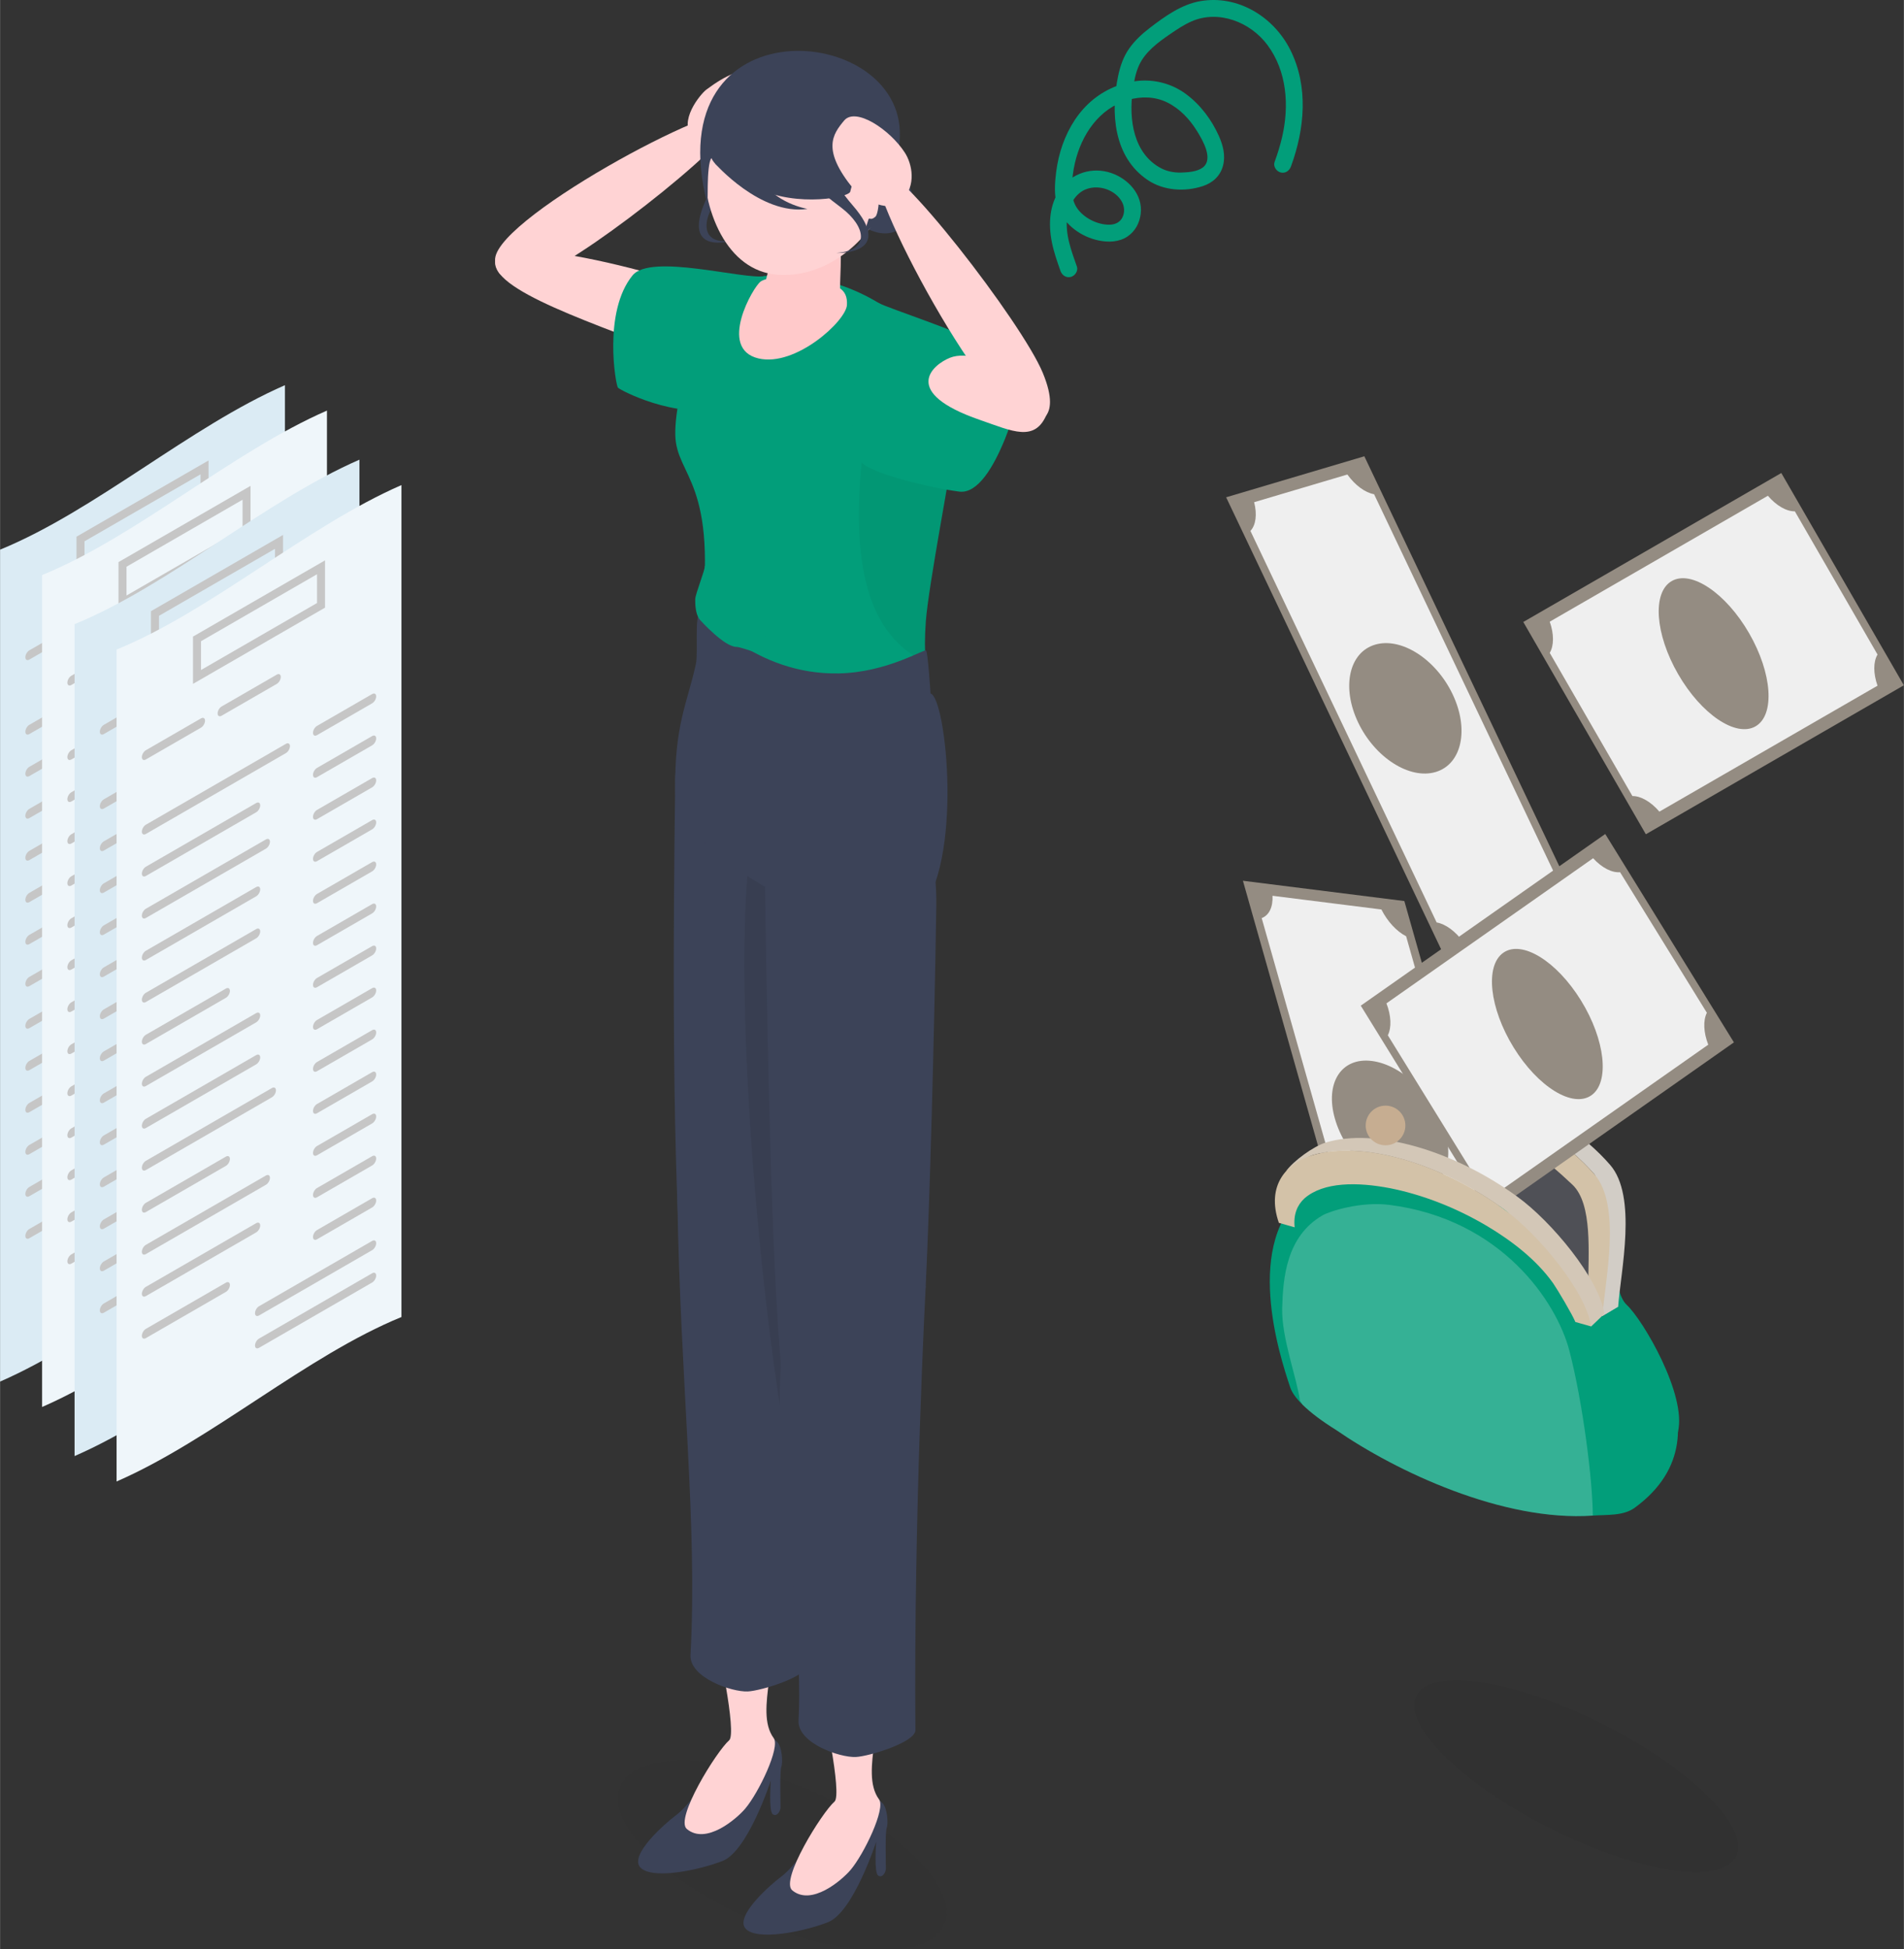 <?xml version="1.0" encoding="UTF-8"?>
<svg xmlns="http://www.w3.org/2000/svg" xmlns:xlink="http://www.w3.org/1999/xlink" version="1.1" id="_レイヤー_2" x="0px" y="0px" viewBox="0 0 2692.931 2757.154" width="2693px" height="2757px" class="lg:!max-h-[405px] isometric rectangleModalImage">
  <rect x="0" y="0" width="2692.931" height="2757.154" fill="#333333" stroke="none"/>
  <title>家計で悩む女性</title>
  <g id="_女性">
    <g>
      <ellipse transform="matrix(0.449 -0.893 0.893 0.449 -1015.378 3376.611)" opacity="0.05" cx="2230.971" cy="2511.846" rx="82.569" ry="253.061"></ellipse>
      <g>
        <g>
          <rect x="2213.058" y="751.25" transform="matrix(0.866 -0.5 0.5 0.866 -137.591 1335.688)" fill="#948C82" width="421.421" height="346.713"></rect>
          <path fill="#EFEFEF" d="M2500.488,701.214l-308.55,178.13c6.113,17.332,6.113,33.798,0,44.071&#10;&#9;&#9;&#9;&#9;&#9;l116.943,202.547c11.954-0.157,26.214,8.076,38.168,22.036l308.551-178.131&#10;&#9;&#9;&#9;&#9;&#9;c-6.113-17.332-6.113-33.798,0-44.071l-116.942-202.547c-11.954,0.157-26.215-8.076-38.168-22.037&#10;&#9;&#9;&#9;&#9;&#9;V701.214z M2483.075,1027.328c-27.715,16-76.735-17.018-109.49-73.75&#10;&#9;&#9;&#9;&#9;&#9;c-32.754-56.731-36.84-115.692-9.124-131.692c27.716-16.001,76.736,17.018,109.49,73.749&#10;&#9;&#9;&#9;&#9;&#9;C2506.706,952.366,2510.791,1011.327,2483.075,1027.328z"></path>
        </g>
        <g>
          <path fill="#029E7A" d="M2289.273,1742.854c0,0-12.362,80.199,11.58,102.772s84.78,127.501,72.512,179.261&#10;&#9;&#9;&#9;&#9;&#9;c-12.268,51.759-106.932-152.54-106.456-195.635c0.476-43.094,22.365-86.399,22.365-86.399V1742.854z"></path>
          <path fill="#4F5056" d="M1891.399,1627.458c0,0,98.16-82.825,152.837-68.367s228.173,58.682,212.014,230.477&#10;&#9;&#9;&#9;&#9;&#9;l-9.858,30.592c0,0-252.937-192.373-354.994-192.702V1627.458z"></path>
          <g>
            <g>
              <path fill="#D2CDC6" d="M2277.225,1647.471c-74.002-84.992-203.074-127.407-275.01-122.301&#10;&#9;&#9;&#9;&#9;&#9;&#9;&#9;c-17.629,1.138-50.784,15.247-63.532,26.793c8.01-2.976,32.567-12.958,41.272-13.52&#10;&#9;&#9;&#9;&#9;&#9;&#9;&#9;c71.936-5.105,201.008,37.31,275.01,122.301c14.049,16.047,11.457,201.068,11.457,201.068&#10;&#9;&#9;&#9;&#9;&#9;&#9;&#9;l22.261-13.273C2292.335,1797.943,2316.221,1692.013,2277.225,1647.471z"></path>
              <path fill="#D3C2A8" d="M1879.958,1634.16c-6.066-55.931,62.067-93.27,99.996-95.717&#10;&#9;&#9;&#9;&#9;&#9;&#9;&#9;c71.936-5.106,201.008,37.31,275.01,122.301c38.996,44.542,15.111,150.472,11.457,201.068&#10;&#9;&#9;&#9;&#9;&#9;&#9;&#9;c0-0-20.357-11.143-20.357-11.143c-1.572-10.426,0.328-19.228,0.328-30.509&#10;&#9;&#9;&#9;&#9;&#9;&#9;&#9;c0-47.54,6.496-116.843-22.195-144.361c-38.964-36.963-77.598-65.977-119.834-80.312&#10;&#9;&#9;&#9;&#9;&#9;&#9;&#9;c-106.734-36.227-150.066-3.896-181.606,13.178c-11.902,6.859-10.592,12.392-10.592,12.392&#10;&#9;&#9;&#9;&#9;&#9;&#9;&#9;L1879.958,1634.16z"></path>
            </g>
            <circle fill="#C6B5A2" cx="2138.042" cy="1537.677" r="28.055"></circle>
          </g>
          <g>
            <polygon fill="#948C82" points="1945.959,1909.323 1757.969,1245.753 1986.295,1274.471 2174.285,1938.041"></polygon>
            <path fill="#EFEFEF" d="M1784.515,1298.552l158.931,560.996c13.402,6.806,26.466,20.951,34.965,37.859&#10;&#9;&#9;&#9;&#9;&#9;&#9;l154.022,19.373c-0.807-15.94,4.912-27.723,15.305-31.537l-158.931-560.996&#10;&#9;&#9;&#9;&#9;&#9;&#9;c-13.402-6.806-26.466-20.951-34.965-37.859l-154.022-19.373&#10;&#9;&#9;&#9;&#9;&#9;&#9;C1800.627,1282.955,1794.909,1294.739,1784.515,1298.552z M2044.239,1601.722&#10;&#9;&#9;&#9;&#9;&#9;&#9;c14.276,50.391-9.123,86.842-52.263,81.416c-43.14-5.426-89.684-50.674-103.96-101.065&#10;&#9;&#9;&#9;&#9;&#9;&#9;c-14.276-50.391,9.123-86.842,52.263-81.416c43.14,5.426,89.685,50.675,103.961,101.066&#10;&#9;&#9;&#9;&#9;&#9;&#9;L2044.239,1601.722z"></path>
          </g>
          <g>
            <polygon fill="#948C82" points="2045.783,1358.409 1734.234,703.383 1929.7,645.361 2241.249,1300.387"></polygon>
            <path fill="#EFEFEF" d="M1768.601,750.956l263.39,553.772c12.678,2.218,26.804,12.628,37.808,27.864&#10;&#9;&#9;&#9;&#9;&#9;&#9;l131.855-39.14c-4.418-17.19-2.466-32.374,5.227-40.638l-263.39-553.773&#10;&#9;&#9;&#9;&#9;&#9;&#9;c-12.678-2.218-26.804-12.628-37.808-27.864l-131.855,39.14&#10;&#9;&#9;&#9;&#9;&#9;&#9;c4.418,17.19,2.466,32.374-5.227,40.639L1768.601,750.956z M2054.611,982.035&#10;&#9;&#9;&#9;&#9;&#9;&#9;c23.659,49.742,12.899,98.953-24.032,109.915c-36.931,10.963-86.049-20.474-109.708-70.216&#10;&#9;&#9;&#9;&#9;&#9;&#9;c-23.659-49.742-12.9-98.953,24.032-109.916C1981.834,900.856,2030.952,932.293,2054.611,982.035&#10;&#9;&#9;&#9;&#9;&#9;&#9;L2054.611,982.035z"></path>
          </g>
          <g>
            <polygon fill="#948C82" points="1924.658,1422.436 2270.45,1179.631 2452.461,1474.371 2106.669,1717.175"></polygon>
            <path fill="#EFEFEF" d="M2253.303,1213.91l-292.339,205.272c6.717,17.301,7.448,34.167,1.955,45.142&#10;&#9;&#9;&#9;&#9;&#9;&#9;l122.78,198.823c11.625-1.045,25.866,6.334,38.118,19.75l292.34-205.272&#10;&#9;&#9;&#9;&#9;&#9;&#9;c-6.717-17.301-7.448-34.167-1.955-45.142l-122.779-198.822&#10;&#9;&#9;&#9;&#9;&#9;&#9;c-11.625,1.045-25.867-6.335-38.118-19.75H2253.303z M2250.827,1549.235&#10;&#9;&#9;&#9;&#9;&#9;&#9;c-26.259,18.439-75.424-11.758-109.813-67.446c-34.389-55.688-40.98-115.779-14.721-134.218&#10;&#9;&#9;&#9;&#9;&#9;&#9;s75.424,11.758,109.813,67.446C2270.495,1470.705,2277.086,1530.797,2250.827,1549.235z"></path>
          </g>
          <path fill="#029E7A" d="M2159.999,1726.862c-79.006-47.858-150.189-58.136-202.683-48.603&#10;&#9;&#9;&#9;&#9;&#9;c-21.014-2.072-41.738-25.004-51.702-20.72c-10.849,4.664-64.622,17.867-58.07,28.052&#10;&#9;&#9;&#9;&#9;&#9;c-90.159,70.561-37.721,231.554-23.003,275.812c0.013,0.04,0.031,0.082,0.045,0.123&#10;&#9;&#9;&#9;&#9;&#9;c2.246,7.488,8.328,16.082,17.832,25.424c11.199,11.008,27.152,23.054,47.237,35.56&#10;&#9;&#9;&#9;&#9;&#9;c84.724,58.559,236.183,130.152,363.163,121.199c20.522-1.447,43.267,0.631,59.262-11.047&#10;&#9;&#9;&#9;&#9;&#9;c150.423-109.823-23.397-284.123-23.397-284.123l-22.261,13.273c0,0-58.94-106.188-106.423-134.951&#10;&#9;&#9;&#9;&#9;&#9;H2159.999z"></path>
          <path opacity="0.2" fill="#FFFFFF" d="M1965.076,1704.217&#10;&#9;&#9;&#9;&#9;&#9;c-40.462-5.138-84.407,9.008-94.412,14.772c-51.647,29.753-55.951,89.418-57.161,131.063&#10;&#9;&#9;&#9;&#9;&#9;c-1.206,41.523,20.907,99.49,25.104,130.977c1.197,1.979,2.482,3.952,3.809,5.921&#10;&#9;&#9;&#9;&#9;&#9;c11.199,11.008,27.152,23.054,47.237,35.56c84.724,58.559,236.183,130.152,363.163,121.2&#10;&#9;&#9;&#9;&#9;&#9;c0.031-48.319-14.085-160.196-33.095-233.253c-17.761-68.261-95.451-186.025-254.646-206.24&#10;&#9;&#9;&#9;&#9;&#9;L1965.076,1704.217z"></path>
          <g>
            <g>
              <path fill="#D3C7B7" d="M2146.211,1692.697c-91.11-66.324-202.073-97.703-271.053-76.665&#10;&#9;&#9;&#9;&#9;&#9;&#9;&#9;c-16.93,5.045-46.098,26.201-55.947,40.302c7.143-4.69,28.852-19.902,37.211-22.393&#10;&#9;&#9;&#9;&#9;&#9;&#9;&#9;c68.981-21.038,179.943,10.342,271.053,76.665c17.277,12.505,10.977,24.672,26.952,41.203&#10;&#9;&#9;&#9;&#9;&#9;&#9;&#9;l16.024,11.168l80.074,113.182l18.735-17.908c-7.736-50.135-75.094-130.842-123.05-165.552V1692.697z"></path>
              <path fill="#D3C2A8" d="M1808.79,1729.604c-18.401-53.165,11.207-84.811,47.632-95.665&#10;&#9;&#9;&#9;&#9;&#9;&#9;&#9;c68.98-21.038,179.943,10.342,271.053,76.665c47.956,34.711,115.314,115.417,123.05,165.552&#10;&#9;&#9;&#9;&#9;&#9;&#9;&#9;c0-0-22.331-6.316-22.331-6.316c-3.86-9.812-25.02-45.521-31.443-54.796&#10;&#9;&#9;&#9;&#9;&#9;&#9;&#9;c-24.145-33.957-59.457-60.54-93.567-80.957c-46.234-27.33-93.339-44.727-137.077-53.468&#10;&#9;&#9;&#9;&#9;&#9;&#9;&#9;c-46.7-8.942-94.358-9.109-121.289,14.577c-10.071,9.343-15.605,22.695-13.695,40.723&#10;&#9;&#9;&#9;&#9;&#9;&#9;&#9;C1831.122,1735.921,1808.79,1729.604,1808.79,1729.604L1808.79,1729.604z"></path>
            </g>
            <circle fill="#C6AD91" cx="1959.68" cy="1591.897" r="28.055"></circle>
          </g>
        </g>
      </g>
      <g>
        <g>
          <path fill="#DBEBF4" d="M402.935,1721.519c-134.312,54.922-268.623,174.072-402.934,232.634&#10;&#9;&#9;&#9;&#9;&#9;c-0.001-392.236-0.001-784.472,0-1176.708c134.311-54.92,268.623-174.073,402.934-232.634v1176.708&#10;&#9;&#9;&#9;&#9;&#9;H402.935z"></path>
          <path fill="#C6C6C6" d="M239.569,923.868L41.413,1038.274c-3.127,1.805-5.662,0.342-5.662-3.269&#10;&#9;&#9;&#9;&#9;&#9;c0-3.61,2.535-8.001,5.662-9.806l198.156-114.405c3.127-1.805,5.662-0.342,5.662,3.268&#10;&#9;&#9;&#9;&#9;&#9;C245.23,917.673,242.695,922.063,239.569,923.868z"></path>
          <path fill="#C6C6C6" d="M119.446,887.86l-78.034,45.053c-3.127,1.805-5.662,0.342-5.662-3.268&#10;&#9;&#9;&#9;&#9;&#9;c0-3.61,2.535-8.001,5.662-9.806l78.034-45.053c3.127-1.805,5.662-0.342,5.662,3.268&#10;&#9;&#9;&#9;&#9;&#9;C125.108,881.665,122.573,886.055,119.446,887.86z"></path>
          <path fill="#C6C6C6" d="M226.605,825.992l-78.034,45.053c-3.127,1.805-5.662,0.342-5.662-3.268&#10;&#9;&#9;&#9;&#9;&#9;c0-3.61,2.535-8.001,5.662-9.806l78.034-45.053c3.127-1.805,5.662-0.342,5.662,3.268&#10;&#9;&#9;&#9;&#9;&#9;C232.267,819.797,229.732,824.187,226.605,825.992z"></path>
          <path fill="#C6C6C6" d="M361.521,853.459l-78.034,45.053c-3.127,1.805-5.662,0.342-5.662-3.268&#10;&#9;&#9;&#9;&#9;&#9;c0-3.61,2.535-8.001,5.662-9.806l78.034-45.053c3.127-1.805,5.662-0.342,5.662,3.269&#10;&#9;&#9;&#9;&#9;&#9;C367.183,847.263,364.648,851.654,361.521,853.459z"></path>
          <g>
            <path fill="#C6C6C6" d="M197.48,1007.593l-156.067,90.105c-3.127,1.805-5.662,0.342-5.662-3.268&#10;&#9;&#9;&#9;&#9;&#9;&#9;c0-3.61,2.535-8.001,5.662-9.806L197.48,994.518c3.127-1.805,5.662-0.342,5.662,3.268&#10;&#9;&#9;&#9;&#9;&#9;&#9;C203.142,1001.397,200.607,1005.788,197.48,1007.593z"></path>
            <path fill="#C6C6C6" d="M361.521,912.884l-78.034,45.053c-3.127,1.805-5.662,0.342-5.662-3.269&#10;&#9;&#9;&#9;&#9;&#9;&#9;c0-3.61,2.535-8.001,5.662-9.806l78.034-45.053c3.127-1.805,5.662-0.342,5.662,3.268&#10;&#9;&#9;&#9;&#9;&#9;&#9;C367.183,906.688,364.648,911.078,361.521,912.884z"></path>
          </g>
          <g>
            <path fill="#C6C6C6" d="M211.261,1059.061L41.413,1157.123c-3.127,1.805-5.662,0.342-5.662-3.269&#10;&#9;&#9;&#9;&#9;&#9;&#9;c0-3.61,2.535-8.001,5.662-9.806l169.848-98.062c3.127-1.805,5.662-0.342,5.662,3.268&#10;&#9;&#9;&#9;&#9;&#9;&#9;C216.922,1052.865,214.387,1057.255,211.261,1059.061z"></path>
            <path fill="#C6C6C6" d="M361.521,972.308l-78.034,45.053c-3.127,1.805-5.662,0.342-5.662-3.268&#10;&#9;&#9;&#9;&#9;&#9;&#9;c0-3.61,2.535-8.001,5.662-9.806l78.034-45.053c3.127-1.805,5.662-0.342,5.662,3.268&#10;&#9;&#9;&#9;&#9;&#9;&#9;C367.183,966.112,364.648,970.503,361.521,972.308z"></path>
          </g>
          <g>
            <path fill="#C6C6C6" d="M197.48,1126.441l-156.067,90.105c-3.127,1.805-5.662,0.342-5.662-3.268&#10;&#9;&#9;&#9;&#9;&#9;&#9;c0-3.61,2.535-8.001,5.662-9.806L197.48,1113.367c3.127-1.805,5.662-0.342,5.662,3.269&#10;&#9;&#9;&#9;&#9;&#9;&#9;C203.142,1120.245,200.607,1124.636,197.48,1126.441z"></path>
            <path fill="#C6C6C6" d="M361.521,1031.732l-78.034,45.053c-3.127,1.805-5.662,0.342-5.662-3.268&#10;&#9;&#9;&#9;&#9;&#9;&#9;c0-3.61,2.535-8.001,5.662-9.806l78.034-45.053c3.127-1.805,5.662-0.342,5.662,3.269&#10;&#9;&#9;&#9;&#9;&#9;&#9;C367.183,1025.536,364.648,1029.927,361.521,1031.732z"></path>
          </g>
          <g>
            <path fill="#C6C6C6" d="M197.48,1185.866l-156.067,90.105c-3.127,1.805-5.662,0.342-5.662-3.268&#10;&#9;&#9;&#9;&#9;&#9;&#9;c0-3.61,2.535-8.001,5.662-9.806L197.48,1172.791c3.127-1.805,5.662-0.342,5.662,3.268&#10;&#9;&#9;&#9;&#9;&#9;&#9;C203.142,1179.67,200.607,1184.061,197.48,1185.866z"></path>
            <path fill="#C6C6C6" d="M361.521,1091.156l-78.034,45.053c-3.127,1.805-5.662,0.342-5.662-3.269&#10;&#9;&#9;&#9;&#9;&#9;&#9;c0-3.61,2.535-8.001,5.662-9.806l78.034-45.053c3.127-1.805,5.662-0.342,5.662,3.268&#10;&#9;&#9;&#9;&#9;&#9;&#9;C367.183,1084.961,364.648,1089.351,361.521,1091.156z"></path>
          </g>
          <g>
            <path fill="#C6C6C6" d="M154.645,1270.021l-113.232,65.375c-3.127,1.805-5.662,0.342-5.662-3.268&#10;&#9;&#9;&#9;&#9;&#9;&#9;c0-3.61,2.535-8.001,5.662-9.806l113.232-65.375c3.127-1.805,5.662-0.342,5.662,3.269&#10;&#9;&#9;&#9;&#9;&#9;&#9;C160.306,1263.825,157.771,1268.216,154.645,1270.021z"></path>
            <path fill="#C6C6C6" d="M361.521,1150.581l-78.034,45.053c-3.127,1.805-5.662,0.342-5.662-3.269&#10;&#9;&#9;&#9;&#9;&#9;&#9;c0-3.61,2.535-8.001,5.662-9.806l78.034-45.053c3.127-1.805,5.662-0.342,5.662,3.268&#10;&#9;&#9;&#9;&#9;&#9;&#9;S364.648,1148.776,361.521,1150.581z"></path>
          </g>
          <g>
            <path fill="#C6C6C6" d="M197.48,1304.714l-156.067,90.105c-3.127,1.805-5.662,0.342-5.662-3.268&#10;&#9;&#9;&#9;&#9;&#9;&#9;c0-3.61,2.535-8.001,5.662-9.806L197.48,1291.64c3.127-1.805,5.662-0.342,5.662,3.268&#10;&#9;&#9;&#9;&#9;&#9;&#9;C203.142,1298.519,200.607,1302.909,197.48,1304.714z"></path>
            <path fill="#C6C6C6" d="M361.521,1210.005l-78.034,45.053c-3.127,1.805-5.662,0.342-5.662-3.268&#10;&#9;&#9;&#9;&#9;&#9;&#9;c0-3.61,2.535-8.001,5.662-9.806l78.034-45.053c3.127-1.805,5.662-0.342,5.662,3.269&#10;&#9;&#9;&#9;&#9;&#9;&#9;C367.183,1203.809,364.648,1208.2,361.521,1210.005z"></path>
          </g>
          <g>
            <path fill="#C6C6C6" d="M197.48,1364.139l-156.067,90.105c-3.127,1.805-5.662,0.342-5.662-3.269&#10;&#9;&#9;&#9;&#9;&#9;&#9;c0-3.61,2.535-8.001,5.662-9.806L197.48,1351.064c3.127-1.805,5.662-0.342,5.662,3.268&#10;&#9;&#9;&#9;&#9;&#9;&#9;C203.142,1357.943,200.607,1362.333,197.48,1364.139z"></path>
            <path fill="#C6C6C6" d="M361.521,1269.429l-78.034,45.053c-3.127,1.805-5.662,0.342-5.662-3.268&#10;&#9;&#9;&#9;&#9;&#9;&#9;c0-3.61,2.535-8.001,5.662-9.806l78.034-45.053c3.127-1.805,5.662-0.342,5.662,3.269&#10;&#9;&#9;&#9;&#9;&#9;&#9;c0,3.61-2.535,8.001-5.662,9.806V1269.429z"></path>
          </g>
          <g>
            <path fill="#C6C6C6" d="M219.753,1410.702L41.413,1513.667c-3.127,1.805-5.662,0.342-5.662-3.268&#10;&#9;&#9;&#9;&#9;&#9;&#9;c0-3.61,2.535-8.001,5.662-9.806l178.34-102.965c3.127-1.805,5.662-0.342,5.662,3.268&#10;&#9;&#9;&#9;&#9;&#9;&#9;C225.415,1404.506,222.88,1408.897,219.753,1410.702z"></path>
            <path fill="#C6C6C6" d="M361.521,1328.852l-78.034,45.053c-3.127,1.805-5.662,0.342-5.662-3.268&#10;&#9;&#9;&#9;&#9;&#9;&#9;c0-3.61,2.535-8.001,5.662-9.806l78.034-45.053c3.127-1.805,5.662-0.342,5.662,3.268&#10;&#9;&#9;&#9;&#9;&#9;&#9;S364.648,1327.047,361.521,1328.852z"></path>
          </g>
          <g>
            <path fill="#C6C6C6" d="M154.645,1507.717l-113.232,65.375c-3.127,1.805-5.662,0.342-5.662-3.268&#10;&#9;&#9;&#9;&#9;&#9;&#9;c0-3.61,2.535-8.001,5.662-9.806l113.232-65.375c3.127-1.805,5.662-0.342,5.662,3.268&#10;&#9;&#9;&#9;&#9;&#9;&#9;C160.306,1501.521,157.771,1505.911,154.645,1507.717z"></path>
            <path fill="#C6C6C6" d="M361.521,1388.276l-78.034,45.053c-3.127,1.805-5.662,0.342-5.662-3.268&#10;&#9;&#9;&#9;&#9;&#9;&#9;c0-3.61,2.535-8.001,5.662-9.806l78.034-45.053c3.127-1.805,5.662-0.342,5.662,3.268&#10;&#9;&#9;&#9;&#9;&#9;&#9;C367.183,1382.081,364.648,1386.471,361.521,1388.276z"></path>
          </g>
          <g>
            <path fill="#C6C6C6" d="M211.261,1534.454L41.413,1632.515c-3.127,1.805-5.662,0.342-5.662-3.268&#10;&#9;&#9;&#9;&#9;&#9;&#9;c0-3.61,2.535-8.001,5.662-9.806l169.848-98.062c3.127-1.805,5.662-0.342,5.662,3.268&#10;&#9;&#9;&#9;&#9;&#9;&#9;C216.922,1528.258,214.387,1532.648,211.261,1534.454z"></path>
            <path fill="#C6C6C6" d="M361.521,1447.701l-78.034,45.053c-3.127,1.805-5.662,0.342-5.662-3.268&#10;&#9;&#9;&#9;&#9;&#9;&#9;c0-3.61,2.535-8.001,5.662-9.806l78.034-45.053c3.127-1.805,5.662-0.342,5.662,3.268&#10;&#9;&#9;&#9;&#9;&#9;&#9;C367.183,1441.505,364.648,1445.895,361.521,1447.701z"></path>
          </g>
          <g>
            <path fill="#C6C6C6" d="M197.48,1601.834L41.413,1691.94c-3.127,1.805-5.662,0.342-5.662-3.268&#10;&#9;&#9;&#9;&#9;&#9;&#9;s2.535-8.001,5.662-9.806L197.48,1588.76c3.127-1.805,5.662-0.342,5.662,3.268&#10;&#9;&#9;&#9;&#9;&#9;&#9;C203.142,1595.638,200.607,1600.029,197.48,1601.834z"></path>
            <path fill="#C6C6C6" d="M361.521,1507.125l-78.034,45.053c-3.127,1.805-5.662,0.342-5.662-3.268&#10;&#9;&#9;&#9;&#9;&#9;&#9;c0-3.61,2.535-8.001,5.662-9.806l78.034-45.053c3.127-1.805,5.662-0.342,5.662,3.268&#10;&#9;&#9;&#9;&#9;&#9;&#9;C367.183,1500.929,364.648,1505.32,361.521,1507.125z"></path>
          </g>
          <g>
            <path fill="#C6C6C6" d="M154.645,1685.989l-113.232,65.375c-3.127,1.805-5.662,0.342-5.662-3.268&#10;&#9;&#9;&#9;&#9;&#9;&#9;c0-3.61,2.535-8.001,5.662-9.806l113.232-65.375c3.127-1.805,5.662-0.342,5.662,3.268&#10;&#9;&#9;&#9;&#9;&#9;&#9;C160.306,1679.794,157.771,1684.184,154.645,1685.989z"></path>
            <path fill="#C6C6C6" d="M361.521,1566.549l-78.034,45.053c-3.127,1.805-5.662,0.342-5.662-3.268&#10;&#9;&#9;&#9;&#9;&#9;&#9;c0-3.61,2.535-8.001,5.662-9.806l78.034-45.053c3.127-1.805,5.662-0.342,5.662,3.268&#10;&#9;&#9;&#9;&#9;&#9;&#9;C367.183,1560.353,364.648,1564.744,361.521,1566.549z"></path>
          </g>
          <path fill="#C6C6C6" d="M294.845,718.165L108.09,825.988v-66.878L294.845,651.287v66.878V718.165z&#10;&#9;&#9;&#9;&#9;&#9; M119.413,806.376l164.109-94.748v-40.729l-164.109,94.748&#10;&#9;&#9;&#9;&#9;&#9;C119.413,765.648,119.413,806.376,119.413,806.376z"></path>
          <path fill="#C6C6C6" d="M361.521,1626.944l-160.054,92.407c-3.127,1.805-5.662,0.342-5.662-3.268&#10;&#9;&#9;&#9;&#9;&#9;c0-3.61,2.535-8.001,5.662-9.806l160.054-92.407c3.127-1.805,5.662-0.342,5.662,3.268&#10;&#9;&#9;&#9;&#9;&#9;c0,3.61-2.535,8.001-5.662,9.806V1626.944z"></path>
          <path fill="#C6C6C6" d="M361.521,1672.702l-160.054,92.407c-3.127,1.805-5.662,0.342-5.662-3.268&#10;&#9;&#9;&#9;&#9;&#9;c0-3.61,2.535-8.001,5.662-9.806l160.054-92.407c3.127-1.805,5.662-0.342,5.662,3.268&#10;&#9;&#9;&#9;&#9;&#9;C367.183,1666.506,364.648,1670.896,361.521,1672.702z"></path>
        </g>
        <g>
          <path fill="#EFF6FA" d="M462.363,1757.455c-134.312,54.923-268.623,174.073-402.934,232.634V813.381&#10;&#9;&#9;&#9;&#9;&#9;C193.74,758.463,328.052,639.311,462.363,580.747C462.363,972.985,462.363,1365.221,462.363,1757.455z"></path>
          <path fill="#C6C6C6" d="M298.997,959.805l-198.156,114.406c-3.127,1.805-5.662,0.342-5.662-3.268&#10;&#9;&#9;&#9;&#9;&#9;c0-3.61,2.535-8.001,5.662-9.806l198.156-114.406c3.127-1.805,5.662-0.342,5.662,3.268&#10;&#9;&#9;&#9;&#9;&#9;C304.659,953.609,302.124,958,298.997,959.805z"></path>
          <path fill="#C6C6C6" d="M178.875,923.797l-78.034,45.053c-3.127,1.805-5.662,0.342-5.662-3.268&#10;&#9;&#9;&#9;&#9;&#9;c0-3.61,2.535-8.001,5.662-9.806l78.034-45.053c3.127-1.805,5.662-0.342,5.662,3.268&#10;&#9;&#9;&#9;&#9;&#9;C184.536,917.601,182.001,921.992,178.875,923.797z"></path>
          <path fill="#C6C6C6" d="M286.034,861.929l-78.034,45.053c-3.127,1.805-5.662,0.342-5.662-3.268&#10;&#9;&#9;&#9;&#9;&#9;c0-3.61,2.535-8.001,5.662-9.806l78.034-45.053c3.127-1.805,5.662-0.342,5.662,3.268&#10;&#9;&#9;&#9;&#9;&#9;C291.695,855.733,289.16,860.124,286.034,861.929z"></path>
          <path fill="#C6C6C6" d="M420.95,889.396l-78.034,45.053c-3.127,1.805-5.662,0.342-5.662-3.268&#10;&#9;&#9;&#9;&#9;&#9;c0-3.61,2.535-8.001,5.662-9.806l78.034-45.053c3.127-1.805,5.662-0.342,5.662,3.268&#10;&#9;&#9;&#9;&#9;&#9;C426.611,883.2,424.076,887.591,420.95,889.396z"></path>
          <g>
            <path fill="#C6C6C6" d="M256.909,1043.529l-156.067,90.106c-3.127,1.805-5.662,0.342-5.662-3.269&#10;&#9;&#9;&#9;&#9;&#9;&#9;s2.535-8.001,5.662-9.806l156.067-90.105c3.127-1.805,5.662-0.342,5.662,3.268&#10;&#9;&#9;&#9;&#9;&#9;&#9;C262.57,1037.334,260.035,1041.724,256.909,1043.529z"></path>
            <path fill="#C6C6C6" d="M420.95,948.82l-78.034,45.053c-3.127,1.805-5.662,0.342-5.662-3.268&#10;&#9;&#9;&#9;&#9;&#9;&#9;c0-3.61,2.535-8.001,5.662-9.806l78.034-45.053c3.127-1.805,5.662-0.342,5.662,3.269&#10;&#9;&#9;&#9;&#9;&#9;&#9;C426.611,942.624,424.076,947.015,420.95,948.82z"></path>
          </g>
          <g>
            <path fill="#C6C6C6" d="M270.689,1094.997l-169.848,98.062c-3.127,1.805-5.662,0.342-5.662-3.268&#10;&#9;&#9;&#9;&#9;&#9;&#9;c0-3.61,2.535-8.001,5.662-9.806l169.848-98.062c3.127-1.805,5.662-0.342,5.662,3.269&#10;&#9;&#9;&#9;&#9;&#9;&#9;C276.351,1088.802,273.816,1093.192,270.689,1094.997z"></path>
            <path fill="#C6C6C6" d="M420.95,1008.244l-78.034,45.053c-3.127,1.805-5.662,0.342-5.662-3.269&#10;&#9;&#9;&#9;&#9;&#9;&#9;c0-3.61,2.535-8.001,5.662-9.806l78.034-45.053c3.127-1.805,5.662-0.342,5.662,3.268&#10;&#9;&#9;&#9;&#9;&#9;&#9;C426.611,1002.049,424.076,1006.439,420.95,1008.244z"></path>
          </g>
          <g>
            <path fill="#C6C6C6" d="M256.909,1162.378l-156.067,90.105c-3.127,1.805-5.662,0.342-5.662-3.269&#10;&#9;&#9;&#9;&#9;&#9;&#9;c0-3.61,2.535-8.001,5.662-9.806l156.067-90.106c3.127-1.805,5.662-0.342,5.662,3.269&#10;&#9;&#9;&#9;&#9;&#9;&#9;C262.57,1156.182,260.035,1160.573,256.909,1162.378z"></path>
            <path fill="#C6C6C6" d="M420.95,1067.669l-78.034,45.053c-3.127,1.805-5.662,0.342-5.662-3.269&#10;&#9;&#9;&#9;&#9;&#9;&#9;c0-3.61,2.535-8.001,5.662-9.806l78.034-45.053c3.127-1.805,5.662-0.342,5.662,3.268&#10;&#9;&#9;&#9;&#9;&#9;&#9;C426.611,1061.473,424.076,1065.864,420.95,1067.669z"></path>
          </g>
          <g>
            <path fill="#C6C6C6" d="M256.909,1221.802l-156.067,90.106c-3.127,1.805-5.662,0.342-5.662-3.268&#10;&#9;&#9;&#9;&#9;&#9;&#9;c0-3.61,2.535-8.001,5.662-9.806l156.067-90.105c3.127-1.805,5.662-0.342,5.662,3.269&#10;&#9;&#9;&#9;&#9;&#9;&#9;C262.57,1215.607,260.035,1219.997,256.909,1221.802z"></path>
            <path fill="#C6C6C6" d="M420.95,1127.093l-78.034,45.053c-3.127,1.805-5.662,0.342-5.662-3.269&#10;&#9;&#9;&#9;&#9;&#9;&#9;c0-3.61,2.535-8.001,5.662-9.806l78.034-45.053c3.127-1.805,5.662-0.342,5.662,3.269&#10;&#9;&#9;&#9;&#9;&#9;&#9;C426.611,1120.897,424.076,1125.288,420.95,1127.093z"></path>
          </g>
          <g>
            <path fill="#C6C6C6" d="M214.073,1305.958l-113.232,65.375c-3.127,1.805-5.662,0.342-5.662-3.268&#10;&#9;&#9;&#9;&#9;&#9;&#9;c0-3.61,2.535-8.001,5.662-9.806l113.232-65.375c3.127-1.805,5.662-0.342,5.662,3.268&#10;&#9;&#9;&#9;&#9;&#9;&#9;C219.735,1299.762,217.2,1304.152,214.073,1305.958z"></path>
            <path fill="#C6C6C6" d="M420.95,1186.517l-78.034,45.053c-3.127,1.805-5.662,0.342-5.662-3.269&#10;&#9;&#9;&#9;&#9;&#9;&#9;c0-3.61,2.535-8.001,5.662-9.806l78.034-45.053c3.127-1.805,5.662-0.342,5.662,3.268&#10;&#9;&#9;&#9;&#9;&#9;&#9;C426.611,1180.322,424.076,1184.712,420.95,1186.517z"></path>
          </g>
          <g>
            <path fill="#C6C6C6" d="M256.909,1340.651l-156.067,90.105c-3.127,1.805-5.662,0.342-5.662-3.268&#10;&#9;&#9;&#9;&#9;&#9;&#9;c0-3.61,2.535-8.001,5.662-9.806l156.067-90.105c3.127-1.805,5.662-0.342,5.662,3.268&#10;&#9;&#9;&#9;&#9;&#9;&#9;C262.57,1334.455,260.035,1338.846,256.909,1340.651z"></path>
            <path fill="#C6C6C6" d="M420.95,1245.942l-78.034,45.053c-3.127,1.805-5.662,0.342-5.662-3.268&#10;&#9;&#9;&#9;&#9;&#9;&#9;c0-3.61,2.535-8.001,5.662-9.806l78.034-45.053c3.127-1.805,5.662-0.342,5.662,3.268&#10;&#9;&#9;&#9;&#9;&#9;&#9;C426.611,1239.746,424.076,1244.136,420.95,1245.942z"></path>
          </g>
          <g>
            <path fill="#C6C6C6" d="M256.909,1400.075l-156.067,90.105c-3.127,1.805-5.662,0.342-5.662-3.268&#10;&#9;&#9;&#9;&#9;&#9;&#9;c0-3.61,2.535-8.001,5.662-9.806l156.067-90.105c3.127-1.805,5.662-0.342,5.662,3.268&#10;&#9;&#9;&#9;&#9;&#9;&#9;C262.57,1393.879,260.035,1398.27,256.909,1400.075z"></path>
            <path fill="#C6C6C6" d="M420.95,1305.366l-78.034,45.053c-3.127,1.805-5.662,0.342-5.662-3.268&#10;&#9;&#9;&#9;&#9;&#9;&#9;c0-3.61,2.535-8.001,5.662-9.806l78.034-45.053c3.127-1.805,5.662-0.342,5.662,3.268&#10;&#9;&#9;&#9;&#9;&#9;&#9;C426.611,1299.17,424.076,1303.561,420.95,1305.366z"></path>
          </g>
          <g>
            <path fill="#C6C6C6" d="M279.182,1446.638l-178.34,102.965c-3.127,1.805-5.662,0.342-5.662-3.268&#10;&#9;&#9;&#9;&#9;&#9;&#9;s2.535-8.001,5.662-9.806l178.34-102.965c3.127-1.805,5.662-0.342,5.662,3.268&#10;&#9;&#9;&#9;&#9;&#9;&#9;C284.843,1440.443,282.308,1444.833,279.182,1446.638z"></path>
            <path fill="#C6C6C6" d="M420.95,1364.789l-78.034,45.053c-3.127,1.805-5.662,0.342-5.662-3.268&#10;&#9;&#9;&#9;&#9;&#9;&#9;s2.535-8.001,5.662-9.806l78.034-45.053c3.127-1.805,5.662-0.342,5.662,3.269&#10;&#9;&#9;&#9;&#9;&#9;&#9;S424.076,1362.983,420.95,1364.789z"></path>
          </g>
          <g>
            <path fill="#C6C6C6" d="M214.073,1543.653l-113.232,65.375c-3.127,1.805-5.662,0.342-5.662-3.268&#10;&#9;&#9;&#9;&#9;&#9;&#9;c0-3.61,2.535-8.001,5.662-9.806l113.232-65.375c3.127-1.805,5.662-0.342,5.662,3.268&#10;&#9;&#9;&#9;&#9;&#9;&#9;S217.2,1541.848,214.073,1543.653z"></path>
            <path fill="#C6C6C6" d="M420.95,1424.213l-78.034,45.053c-3.127,1.805-5.662,0.342-5.662-3.268&#10;&#9;&#9;&#9;&#9;&#9;&#9;c0-3.61,2.535-8.001,5.662-9.806l78.034-45.053c3.127-1.805,5.662-0.342,5.662,3.268&#10;&#9;&#9;&#9;&#9;&#9;&#9;C426.611,1418.017,424.076,1422.408,420.95,1424.213z"></path>
          </g>
          <g>
            <path fill="#C6C6C6" d="M270.689,1570.39l-169.848,98.062c-3.127,1.805-5.662,0.342-5.662-3.268&#10;&#9;&#9;&#9;&#9;&#9;&#9;c0-3.61,2.535-8.001,5.662-9.806l169.848-98.062c3.127-1.805,5.662-0.342,5.662,3.268&#10;&#9;&#9;&#9;&#9;&#9;&#9;C276.351,1564.194,273.816,1568.585,270.689,1570.39z"></path>
            <path fill="#C6C6C6" d="M420.95,1483.637l-78.034,45.053c-3.127,1.805-5.662,0.342-5.662-3.269&#10;&#9;&#9;&#9;&#9;&#9;&#9;s2.535-8.001,5.662-9.806l78.034-45.053c3.127-1.805,5.662-0.342,5.662,3.268&#10;&#9;&#9;&#9;&#9;&#9;&#9;S424.076,1481.832,420.95,1483.637z"></path>
          </g>
          <g>
            <path fill="#C6C6C6" d="M256.909,1637.771l-156.067,90.105c-3.127,1.805-5.662,0.342-5.662-3.268&#10;&#9;&#9;&#9;&#9;&#9;&#9;c0-3.61,2.535-8.001,5.662-9.806l156.067-90.105c3.127-1.805,5.662-0.342,5.662,3.269&#10;&#9;&#9;&#9;&#9;&#9;&#9;S260.035,1635.966,256.909,1637.771z"></path>
            <path fill="#C6C6C6" d="M420.95,1543.062l-78.034,45.053c-3.127,1.805-5.662,0.342-5.662-3.268&#10;&#9;&#9;&#9;&#9;&#9;&#9;c0-3.61,2.535-8.001,5.662-9.806l78.034-45.053c3.127-1.805,5.662-0.342,5.662,3.268&#10;&#9;&#9;&#9;&#9;&#9;&#9;C426.611,1536.866,424.076,1541.256,420.95,1543.062z"></path>
          </g>
          <g>
            <path fill="#C6C6C6" d="M214.073,1721.926l-113.232,65.375c-3.127,1.805-5.662,0.342-5.662-3.269&#10;&#9;&#9;&#9;&#9;&#9;&#9;s2.535-8.001,5.662-9.806l113.232-65.375c3.127-1.805,5.662-0.342,5.662,3.269&#10;&#9;&#9;&#9;&#9;&#9;&#9;S217.2,1720.121,214.073,1721.926z"></path>
            <path fill="#C6C6C6" d="M420.95,1602.486l-78.034,45.053c-3.127,1.805-5.662,0.342-5.662-3.268&#10;&#9;&#9;&#9;&#9;&#9;&#9;c0-3.61,2.535-8.001,5.662-9.806l78.034-45.053c3.127-1.805,5.662-0.342,5.662,3.268&#10;&#9;&#9;&#9;&#9;&#9;&#9;C426.611,1596.29,424.076,1600.681,420.95,1602.486z"></path>
          </g>
          <path fill="#C6C6C6" d="M354.274,754.101l-186.756,107.823v-66.878l186.756-107.823v66.878V754.101z&#10;&#9;&#9;&#9;&#9;&#9; M178.842,842.313l164.109-94.748v-40.729l-164.109,94.748v40.729H178.842z"></path>
          <path fill="#C6C6C6" d="M420.95,1662.881l-160.054,92.407c-3.127,1.805-5.662,0.342-5.662-3.268&#10;&#9;&#9;&#9;&#9;&#9;c0-3.61,2.535-8.001,5.662-9.806l160.054-92.407c3.127-1.805,5.662-0.342,5.662,3.268&#10;&#9;&#9;&#9;&#9;&#9;c0,3.61-2.535,8.001-5.662,9.806V1662.881z"></path>
          <path fill="#C6C6C6" d="M420.95,1708.638l-160.054,92.407c-3.127,1.805-5.662,0.342-5.662-3.268&#10;&#9;&#9;&#9;&#9;&#9;c0-3.61,2.535-8.001,5.662-9.806l160.054-92.407c3.127-1.805,5.662-0.342,5.662,3.268&#10;&#9;&#9;&#9;&#9;&#9;C426.611,1702.442,424.076,1706.833,420.95,1708.638z"></path>
        </g>
        <g>
          <path fill="#DBEBF4" d="M508.299,1826.883c-134.311,54.919-268.623,174.072-402.935,232.634&#10;&#9;&#9;&#9;&#9;&#9;c-0.001-392.235-0.001-784.473,0-1176.708c134.312-54.921,268.623-174.074,402.935-232.634&#10;&#9;&#9;&#9;&#9;&#9;C508.299,1042.41,508.299,1434.647,508.299,1826.883z"></path>
          <path fill="#C6C6C6" d="M344.933,1029.232l-198.156,114.406c-3.127,1.805-5.662,0.342-5.662-3.268&#10;&#9;&#9;&#9;&#9;&#9;c0-3.61,2.535-8.001,5.662-9.806l198.156-114.406c3.127-1.805,5.662-0.342,5.662,3.269&#10;&#9;&#9;&#9;&#9;&#9;C350.594,1023.037,348.059,1027.427,344.933,1029.232z"></path>
          <path fill="#C6C6C6" d="M224.81,993.225l-78.034,45.053c-3.127,1.805-5.662,0.342-5.662-3.269&#10;&#9;&#9;&#9;&#9;&#9;c0-3.61,2.535-8.001,5.662-9.806l78.034-45.053c3.127-1.805,5.662-0.342,5.662,3.268&#10;&#9;&#9;&#9;&#9;&#9;C230.472,987.029,227.937,991.419,224.81,993.225z"></path>
          <path fill="#C6C6C6" d="M331.969,931.357l-78.034,45.053c-3.127,1.805-5.662,0.342-5.662-3.268&#10;&#9;&#9;&#9;&#9;&#9;c0-3.61,2.535-8.001,5.662-9.806l78.034-45.053c3.127-1.805,5.662-0.342,5.662,3.269&#10;&#9;&#9;&#9;&#9;&#9;C337.63,925.161,335.095,929.551,331.969,931.357z"></path>
          <path fill="#C6C6C6" d="M466.885,958.823l-78.034,45.053c-3.127,1.805-5.662,0.342-5.662-3.268&#10;&#9;&#9;&#9;&#9;&#9;c0-3.61,2.535-8.001,5.662-9.806l78.034-45.053c3.127-1.805,5.662-0.342,5.662,3.269&#10;&#9;&#9;&#9;&#9;&#9;C472.547,952.627,470.012,957.018,466.885,958.823z"></path>
          <g>
            <path fill="#C6C6C6" d="M302.844,1112.957l-156.067,90.105c-3.127,1.805-5.662,0.342-5.662-3.268&#10;&#9;&#9;&#9;&#9;&#9;&#9;c0-3.61,2.535-8.001,5.662-9.806l156.067-90.105c3.127-1.805,5.662-0.342,5.662,3.268&#10;&#9;&#9;&#9;&#9;&#9;&#9;C308.506,1106.761,305.971,1111.152,302.844,1112.957z"></path>
            <path fill="#C6C6C6" d="M466.885,1018.248l-78.034,45.053c-3.127,1.805-5.662,0.342-5.662-3.269&#10;&#9;&#9;&#9;&#9;&#9;&#9;c0-3.61,2.535-8.001,5.662-9.806l78.034-45.053c3.127-1.805,5.662-0.342,5.662,3.268&#10;&#9;&#9;&#9;&#9;&#9;&#9;C472.547,1012.052,470.012,1016.442,466.885,1018.248z"></path>
          </g>
          <g>
            <path fill="#C6C6C6" d="M316.625,1164.425l-169.848,98.062c-3.127,1.805-5.662,0.342-5.662-3.269&#10;&#9;&#9;&#9;&#9;&#9;&#9;c0-3.61,2.535-8.001,5.662-9.806l169.848-98.062c3.127-1.805,5.662-0.342,5.662,3.269&#10;&#9;&#9;&#9;&#9;&#9;&#9;S319.751,1162.62,316.625,1164.425L316.625,1164.425z"></path>
            <path fill="#C6C6C6" d="M466.885,1077.672l-78.034,45.053c-3.127,1.805-5.662,0.342-5.662-3.268&#10;&#9;&#9;&#9;&#9;&#9;&#9;c0-3.61,2.535-8.001,5.662-9.806l78.034-45.053c3.127-1.805,5.662-0.342,5.662,3.269&#10;&#9;&#9;&#9;&#9;&#9;&#9;C472.547,1071.476,470.012,1075.867,466.885,1077.672z"></path>
          </g>
          <g>
            <path fill="#C6C6C6" d="M302.844,1231.805l-156.067,90.105c-3.127,1.805-5.662,0.342-5.662-3.268&#10;&#9;&#9;&#9;&#9;&#9;&#9;c0-3.61,2.535-8.001,5.662-9.806l156.067-90.106c3.127-1.805,5.662-0.342,5.662,3.269&#10;&#9;&#9;&#9;&#9;&#9;&#9;c0,3.61-2.535,8.001-5.662,9.806V1231.805z"></path>
            <path fill="#C6C6C6" d="M466.885,1137.096l-78.034,45.053c-3.127,1.805-5.662,0.342-5.662-3.268&#10;&#9;&#9;&#9;&#9;&#9;&#9;c0-3.61,2.535-8.001,5.662-9.806l78.034-45.053c3.127-1.805,5.662-0.342,5.662,3.269&#10;&#9;&#9;&#9;&#9;&#9;&#9;C472.547,1130.9,470.012,1135.291,466.885,1137.096z"></path>
          </g>
          <g>
            <path fill="#C6C6C6" d="M302.844,1291.23l-156.067,90.105c-3.127,1.805-5.662,0.342-5.662-3.269&#10;&#9;&#9;&#9;&#9;&#9;&#9;c0-3.61,2.535-8.001,5.662-9.806l156.067-90.105c3.127-1.805,5.662-0.342,5.662,3.268&#10;&#9;&#9;&#9;&#9;&#9;&#9;C308.506,1285.034,305.971,1289.424,302.844,1291.23z"></path>
            <path fill="#C6C6C6" d="M466.885,1196.52l-78.034,45.053c-3.127,1.805-5.662,0.342-5.662-3.269&#10;&#9;&#9;&#9;&#9;&#9;&#9;c0-3.61,2.535-8.001,5.662-9.806l78.034-45.053c3.127-1.805,5.662-0.342,5.662,3.268&#10;&#9;&#9;&#9;&#9;&#9;&#9;C472.547,1190.325,470.012,1194.715,466.885,1196.52z"></path>
          </g>
          <g>
            <path fill="#C6C6C6" d="M260.009,1375.385l-113.232,65.375c-3.127,1.805-5.662,0.342-5.662-3.268&#10;&#9;&#9;&#9;&#9;&#9;&#9;c0-3.61,2.535-8.001,5.662-9.806l113.232-65.375c3.127-1.805,5.662-0.342,5.662,3.268&#10;&#9;&#9;&#9;&#9;&#9;&#9;C265.67,1369.189,263.135,1373.58,260.009,1375.385z"></path>
            <path fill="#C6C6C6" d="M466.885,1255.945l-78.034,45.053c-3.127,1.805-5.662,0.342-5.662-3.268&#10;&#9;&#9;&#9;&#9;&#9;&#9;c0-3.61,2.535-8.001,5.662-9.806l78.034-45.053c3.127-1.805,5.662-0.342,5.662,3.269&#10;&#9;&#9;&#9;&#9;&#9;&#9;c0,3.61-2.535,8.001-5.662,9.806V1255.945z"></path>
          </g>
          <g>
            <path fill="#C6C6C6" d="M302.844,1410.078l-156.067,90.105c-3.127,1.805-5.662,0.342-5.662-3.268&#10;&#9;&#9;&#9;&#9;&#9;&#9;c0-3.61,2.535-8.001,5.662-9.806l156.067-90.105c3.127-1.805,5.662-0.342,5.662,3.268&#10;&#9;&#9;&#9;&#9;&#9;&#9;C308.506,1403.882,305.971,1408.273,302.844,1410.078z"></path>
            <path fill="#C6C6C6" d="M466.885,1315.369l-78.034,45.053c-3.127,1.805-5.662,0.342-5.662-3.268&#10;&#9;&#9;&#9;&#9;&#9;&#9;c0-3.61,2.535-8.001,5.662-9.806l78.034-45.053c3.127-1.805,5.662-0.342,5.662,3.268&#10;&#9;&#9;&#9;&#9;&#9;&#9;C472.547,1309.173,470.012,1313.564,466.885,1315.369z"></path>
          </g>
          <g>
            <path fill="#C6C6C6" d="M302.844,1469.503l-156.067,90.105c-3.127,1.805-5.662,0.342-5.662-3.268&#10;&#9;&#9;&#9;&#9;&#9;&#9;c0-3.61,2.535-8.001,5.662-9.806l156.067-90.105c3.127-1.805,5.662-0.342,5.662,3.268&#10;&#9;&#9;&#9;&#9;&#9;&#9;C308.506,1463.307,305.971,1467.697,302.844,1469.503z"></path>
            <path fill="#C6C6C6" d="M466.885,1374.793l-78.034,45.053c-3.127,1.805-5.662,0.342-5.662-3.269&#10;&#9;&#9;&#9;&#9;&#9;&#9;s2.535-8.001,5.662-9.806l78.034-45.053c3.127-1.805,5.662-0.342,5.662,3.268&#10;&#9;&#9;&#9;&#9;&#9;&#9;C472.547,1368.597,470.012,1372.988,466.885,1374.793z"></path>
          </g>
          <g>
            <path fill="#C6C6C6" d="M325.117,1516.066L146.777,1619.031c-3.127,1.805-5.662,0.342-5.662-3.268&#10;&#9;&#9;&#9;&#9;&#9;&#9;c0-3.61,2.535-8.001,5.662-9.806l178.34-102.965c3.127-1.805,5.662-0.342,5.662,3.268&#10;&#9;&#9;&#9;&#9;&#9;&#9;S328.244,1514.261,325.117,1516.066z"></path>
            <path fill="#C6C6C6" d="M466.885,1434.216l-78.034,45.053c-3.127,1.805-5.662,0.342-5.662-3.268&#10;&#9;&#9;&#9;&#9;&#9;&#9;c0-3.61,2.535-8.001,5.662-9.806l78.034-45.053c3.127-1.805,5.662-0.342,5.662,3.268&#10;&#9;&#9;&#9;&#9;&#9;&#9;S470.012,1432.411,466.885,1434.216z"></path>
          </g>
          <g>
            <path fill="#C6C6C6" d="M260.009,1613.081L146.777,1678.455c-3.127,1.805-5.662,0.342-5.662-3.268&#10;&#9;&#9;&#9;&#9;&#9;&#9;s2.535-8.001,5.662-9.806l113.232-65.375c3.127-1.805,5.662-0.342,5.662,3.268&#10;&#9;&#9;&#9;&#9;&#9;&#9;C265.67,1606.885,263.135,1611.275,260.009,1613.081z"></path>
            <path fill="#C6C6C6" d="M466.885,1493.64l-78.034,45.053c-3.127,1.805-5.662,0.342-5.662-3.268&#10;&#9;&#9;&#9;&#9;&#9;&#9;c0-3.61,2.535-8.001,5.662-9.806l78.034-45.053c3.127-1.805,5.662-0.342,5.662,3.268&#10;&#9;&#9;&#9;&#9;&#9;&#9;S470.012,1491.835,466.885,1493.64z"></path>
          </g>
          <g>
            <path fill="#C6C6C6" d="M316.625,1639.818l-169.848,98.062c-3.127,1.805-5.662,0.342-5.662-3.268&#10;&#9;&#9;&#9;&#9;&#9;&#9;c0-3.61,2.535-8.001,5.662-9.806l169.848-98.062c3.127-1.805,5.662-0.342,5.662,3.268&#10;&#9;&#9;&#9;&#9;&#9;&#9;C322.286,1633.622,319.751,1638.012,316.625,1639.818L316.625,1639.818z"></path>
            <path fill="#C6C6C6" d="M466.885,1553.065l-78.034,45.053c-3.127,1.805-5.662,0.342-5.662-3.268&#10;&#9;&#9;&#9;&#9;&#9;&#9;c0-3.61,2.535-8.001,5.662-9.806l78.034-45.053c3.127-1.805,5.662-0.342,5.662,3.268&#10;&#9;&#9;&#9;&#9;&#9;&#9;C472.547,1546.869,470.012,1551.259,466.885,1553.065z"></path>
          </g>
          <g>
            <path fill="#C6C6C6" d="M302.844,1707.198l-156.067,90.105c-3.127,1.805-5.662,0.342-5.662-3.268&#10;&#9;&#9;&#9;&#9;&#9;&#9;c0-3.61,2.535-8.001,5.662-9.806l156.067-90.105c3.127-1.805,5.662-0.342,5.662,3.269&#10;&#9;&#9;&#9;&#9;&#9;&#9;S305.971,1705.393,302.844,1707.198z"></path>
            <path fill="#C6C6C6" d="M466.885,1612.489l-78.034,45.053c-3.127,1.805-5.662,0.342-5.662-3.268&#10;&#9;&#9;&#9;&#9;&#9;&#9;c0-3.61,2.535-8.001,5.662-9.806l78.034-45.053c3.127-1.805,5.662-0.342,5.662,3.269&#10;&#9;&#9;&#9;&#9;&#9;&#9;S470.012,1610.684,466.885,1612.489z"></path>
          </g>
          <g>
            <path fill="#C6C6C6" d="M260.009,1791.354l-113.232,65.375c-3.127,1.805-5.662,0.342-5.662-3.268&#10;&#9;&#9;&#9;&#9;&#9;&#9;c0-3.61,2.535-8.001,5.662-9.806l113.232-65.375c3.127-1.805,5.662-0.342,5.662,3.268&#10;&#9;&#9;&#9;&#9;&#9;&#9;C265.67,1785.158,263.135,1789.548,260.009,1791.354z"></path>
            <path fill="#C6C6C6" d="M466.885,1671.913l-78.034,45.053c-3.127,1.805-5.662,0.342-5.662-3.268&#10;&#9;&#9;&#9;&#9;&#9;&#9;c0-3.61,2.535-8.001,5.662-9.806l78.034-45.053c3.127-1.805,5.662-0.342,5.662,3.268&#10;&#9;&#9;&#9;&#9;&#9;&#9;C472.547,1665.717,470.012,1670.108,466.885,1671.913z"></path>
          </g>
          <path fill="#C6C6C6" d="M400.209,823.529L213.454,931.352v-66.878l186.756-107.823V823.529z M224.777,911.74&#10;&#9;&#9;&#9;&#9;&#9;l164.109-94.748v-40.729L224.777,871.012V911.74z"></path>
          <path fill="#C6C6C6" d="M466.885,1732.308l-160.054,92.407c-3.127,1.805-5.662,0.342-5.662-3.268&#10;&#9;&#9;&#9;&#9;&#9;s2.535-8.001,5.662-9.806l160.054-92.407c3.127-1.805,5.662-0.342,5.662,3.268&#10;&#9;&#9;&#9;&#9;&#9;C472.547,1726.112,470.012,1730.503,466.885,1732.308z"></path>
          <path fill="#C6C6C6" d="M466.885,1778.066l-160.054,92.407c-3.127,1.805-5.662,0.342-5.662-3.268&#10;&#9;&#9;&#9;&#9;&#9;c0-3.61,2.535-8.001,5.662-9.806l160.054-92.407c3.127-1.805,5.662-0.342,5.662,3.268&#10;&#9;&#9;&#9;&#9;&#9;C472.547,1771.87,470.012,1776.26,466.885,1778.066z"></path>
        </g>
        <g>
          <path fill="#EFF6FA" d="M567.727,1862.819c-134.312,54.921-268.622,174.071-402.934,232.634&#10;&#9;&#9;&#9;&#9;&#9;c-0-392.236-0-784.473,0-1176.708c134.311-54.921,268.623-174.072,402.934-232.634V1862.819z"></path>
          <path fill="#C6C6C6" d="M404.361,1065.169l-198.156,114.406c-3.127,1.805-5.662,0.342-5.662-3.268&#10;&#9;&#9;&#9;&#9;&#9;c0-3.61,2.535-8.001,5.662-9.806l198.156-114.406c3.127-1.805,5.662-0.342,5.662,3.269&#10;&#9;&#9;&#9;&#9;&#9;C410.023,1058.973,407.488,1063.364,404.361,1065.169z"></path>
          <path fill="#C6C6C6" d="M284.239,1029.161l-78.034,45.053c-3.127,1.805-5.662,0.342-5.662-3.269&#10;&#9;&#9;&#9;&#9;&#9;c0-3.61,2.535-8.001,5.662-9.806l78.034-45.053c3.127-1.805,5.662-0.342,5.662,3.268&#10;&#9;&#9;&#9;&#9;&#9;C289.901,1022.965,287.366,1027.356,284.239,1029.161z"></path>
          <path fill="#C6C6C6" d="M391.398,967.293l-78.034,45.053c-3.127,1.805-5.662,0.342-5.662-3.268&#10;&#9;&#9;&#9;&#9;&#9;c0-3.61,2.535-8.001,5.662-9.806l78.034-45.053c3.127-1.805,5.662-0.342,5.662,3.268&#10;&#9;&#9;&#9;&#9;&#9;C397.059,961.097,394.524,965.488,391.398,967.293z"></path>
          <path fill="#C6C6C6" d="M526.314,994.76l-78.034,45.053c-3.127,1.805-5.662,0.342-5.662-3.268&#10;&#9;&#9;&#9;&#9;&#9;c0-3.61,2.535-8.001,5.662-9.806l78.034-45.053c3.127-1.805,5.662-0.342,5.662,3.269&#10;&#9;&#9;&#9;&#9;&#9;C531.975,988.564,529.44,992.955,526.314,994.76z"></path>
          <g>
            <path fill="#C6C6C6" d="M362.273,1148.893l-156.067,90.105c-3.127,1.805-5.662,0.342-5.662-3.268&#10;&#9;&#9;&#9;&#9;&#9;&#9;c0-3.61,2.535-8.001,5.662-9.806l156.067-90.105c3.127-1.805,5.662-0.342,5.662,3.268&#10;&#9;&#9;&#9;&#9;&#9;&#9;C367.934,1142.698,365.399,1147.088,362.273,1148.893z"></path>
            <path fill="#C6C6C6" d="M526.314,1054.184l-78.034,45.053c-3.127,1.805-5.662,0.342-5.662-3.269&#10;&#9;&#9;&#9;&#9;&#9;&#9;s2.535-8.001,5.662-9.806l78.034-45.053c3.127-1.805,5.662-0.342,5.662,3.269&#10;&#9;&#9;&#9;&#9;&#9;&#9;C531.975,1047.988,529.44,1052.379,526.314,1054.184z"></path>
          </g>
          <g>
            <path fill="#C6C6C6" d="M376.053,1200.361l-169.848,98.062c-3.127,1.805-5.662,0.342-5.662-3.268&#10;&#9;&#9;&#9;&#9;&#9;&#9;c0-3.61,2.535-8.001,5.662-9.806l169.848-98.062c3.127-1.805,5.662-0.342,5.662,3.268&#10;&#9;&#9;&#9;&#9;&#9;&#9;c0,3.61-2.535,8.001-5.662,9.806V1200.361z"></path>
            <path fill="#C6C6C6" d="M526.314,1113.608l-78.034,45.053c-3.127,1.805-5.662,0.342-5.662-3.269&#10;&#9;&#9;&#9;&#9;&#9;&#9;s2.535-8.001,5.662-9.806l78.034-45.053c3.127-1.805,5.662-0.342,5.662,3.268&#10;&#9;&#9;&#9;&#9;&#9;&#9;C531.975,1107.412,529.44,1111.803,526.314,1113.608z"></path>
          </g>
          <g>
            <path fill="#C6C6C6" d="M362.273,1267.742l-156.067,90.106c-3.127,1.805-5.662,0.342-5.662-3.269&#10;&#9;&#9;&#9;&#9;&#9;&#9;s2.535-8.001,5.662-9.806l156.067-90.105c3.127-1.805,5.662-0.342,5.662,3.268&#10;&#9;&#9;&#9;&#9;&#9;&#9;C367.934,1261.546,365.399,1265.937,362.273,1267.742z"></path>
            <path fill="#C6C6C6" d="M526.314,1173.033l-78.034,45.053c-3.127,1.805-5.662,0.342-5.662-3.269&#10;&#9;&#9;&#9;&#9;&#9;&#9;c0-3.61,2.535-8.001,5.662-9.806l78.034-45.053c3.127-1.805,5.662-0.342,5.662,3.268&#10;&#9;&#9;&#9;&#9;&#9;&#9;C531.975,1166.837,529.44,1171.228,526.314,1173.033z"></path>
          </g>
          <g>
            <path fill="#C6C6C6" d="M362.273,1327.167l-156.067,90.105c-3.127,1.805-5.662,0.342-5.662-3.268&#10;&#9;&#9;&#9;&#9;&#9;&#9;c0-3.61,2.535-8.001,5.662-9.806l156.067-90.105c3.127-1.805,5.662-0.342,5.662,3.268&#10;&#9;&#9;&#9;&#9;&#9;&#9;S365.399,1325.361,362.273,1327.167z"></path>
            <path fill="#C6C6C6" d="M526.314,1232.457l-78.034,45.053c-3.127,1.805-5.662,0.342-5.662-3.268&#10;&#9;&#9;&#9;&#9;&#9;&#9;c0-3.61,2.535-8.001,5.662-9.806l78.034-45.053c3.127-1.805,5.662-0.342,5.662,3.269&#10;&#9;&#9;&#9;&#9;&#9;&#9;C531.975,1226.261,529.44,1230.652,526.314,1232.457z"></path>
          </g>
          <g>
            <path fill="#C6C6C6" d="M319.437,1411.322l-113.232,65.375c-3.127,1.805-5.662,0.342-5.662-3.268&#10;&#9;&#9;&#9;&#9;&#9;&#9;s2.535-8.001,5.662-9.806l113.232-65.375c3.127-1.805,5.662-0.342,5.662,3.268&#10;&#9;&#9;&#9;&#9;&#9;&#9;s-2.535,8.001-5.662,9.806H319.437z"></path>
            <path fill="#C6C6C6" d="M526.314,1291.881l-78.034,45.053c-3.127,1.805-5.662,0.342-5.662-3.268&#10;&#9;&#9;&#9;&#9;&#9;&#9;c0-3.61,2.535-8.001,5.662-9.806l78.034-45.053c3.127-1.805,5.662-0.342,5.662,3.269&#10;&#9;&#9;&#9;&#9;&#9;&#9;C531.975,1285.685,529.44,1290.076,526.314,1291.881z"></path>
          </g>
          <g>
            <path fill="#C6C6C6" d="M362.273,1446.015l-156.067,90.105c-3.127,1.805-5.662,0.342-5.662-3.268&#10;&#9;&#9;&#9;&#9;&#9;&#9;c0-3.61,2.535-8.001,5.662-9.806l156.067-90.105c3.127-1.805,5.662-0.342,5.662,3.268&#10;&#9;&#9;&#9;&#9;&#9;&#9;C367.934,1439.819,365.399,1444.21,362.273,1446.015z"></path>
            <path fill="#C6C6C6" d="M526.314,1351.306l-78.034,45.053c-3.127,1.805-5.662,0.342-5.662-3.268&#10;&#9;&#9;&#9;&#9;&#9;&#9;c0-3.61,2.535-8.001,5.662-9.806l78.034-45.053c3.127-1.805,5.662-0.342,5.662,3.268&#10;&#9;&#9;&#9;&#9;&#9;&#9;S529.44,1349.5,526.314,1351.306z"></path>
          </g>
          <g>
            <path fill="#C6C6C6" d="M362.273,1505.439l-156.067,90.105c-3.127,1.805-5.662,0.342-5.662-3.268&#10;&#9;&#9;&#9;&#9;&#9;&#9;c0-3.61,2.535-8.001,5.662-9.806l156.067-90.105c3.127-1.805,5.662-0.342,5.662,3.269&#10;&#9;&#9;&#9;&#9;&#9;&#9;S365.399,1503.634,362.273,1505.439z"></path>
            <path fill="#C6C6C6" d="M526.314,1410.73l-78.034,45.053c-3.127,1.805-5.662,0.342-5.662-3.268&#10;&#9;&#9;&#9;&#9;&#9;&#9;s2.535-8.001,5.662-9.806l78.034-45.053c3.127-1.805,5.662-0.342,5.662,3.268&#10;&#9;&#9;&#9;&#9;&#9;&#9;C531.975,1404.534,529.44,1408.925,526.314,1410.73z"></path>
          </g>
          <g>
            <path fill="#C6C6C6" d="M384.546,1552.003l-178.34,102.965c-3.127,1.805-5.662,0.342-5.662-3.268&#10;&#9;&#9;&#9;&#9;&#9;&#9;c0-3.61,2.535-8.001,5.662-9.806l178.34-102.965c3.127-1.805,5.662-0.342,5.662,3.268&#10;&#9;&#9;&#9;&#9;&#9;&#9;C390.207,1545.807,387.672,1550.197,384.546,1552.003z"></path>
            <path fill="#C6C6C6" d="M526.314,1470.153l-78.034,45.053c-3.127,1.805-5.662,0.342-5.662-3.268&#10;&#9;&#9;&#9;&#9;&#9;&#9;c0-3.61,2.535-8.001,5.662-9.806l78.034-45.053c3.127-1.805,5.662-0.342,5.662,3.268&#10;&#9;&#9;&#9;&#9;&#9;&#9;C531.975,1463.957,529.44,1468.347,526.314,1470.153z"></path>
          </g>
          <g>
            <path fill="#C6C6C6" d="M319.437,1649.017l-113.232,65.375c-3.127,1.805-5.662,0.342-5.662-3.269&#10;&#9;&#9;&#9;&#9;&#9;&#9;s2.535-8.001,5.662-9.806l113.232-65.375c3.127-1.805,5.662-0.342,5.662,3.269&#10;&#9;&#9;&#9;&#9;&#9;&#9;s-2.535,8.001-5.662,9.806H319.437z"></path>
            <path fill="#C6C6C6" d="M526.314,1529.577l-78.034,45.053c-3.127,1.805-5.662,0.342-5.662-3.268&#10;&#9;&#9;&#9;&#9;&#9;&#9;c0-3.61,2.535-8.001,5.662-9.806l78.034-45.053c3.127-1.805,5.662-0.342,5.662,3.268&#10;&#9;&#9;&#9;&#9;&#9;&#9;C531.975,1523.381,529.44,1527.772,526.314,1529.577z"></path>
          </g>
          <g>
            <path fill="#C6C6C6" d="M376.053,1675.754l-169.848,98.062c-3.127,1.805-5.662,0.342-5.662-3.268&#10;&#9;&#9;&#9;&#9;&#9;&#9;c0-3.61,2.535-8.001,5.662-9.806l169.848-98.062c3.127-1.805,5.662-0.342,5.662,3.269&#10;&#9;&#9;&#9;&#9;&#9;&#9;S379.18,1673.949,376.053,1675.754z"></path>
            <path fill="#C6C6C6" d="M526.314,1589.001l-78.034,45.053c-3.127,1.805-5.662,0.342-5.662-3.268&#10;&#9;&#9;&#9;&#9;&#9;&#9;c0-3.61,2.535-8.001,5.662-9.806l78.034-45.053c3.127-1.805,5.662-0.342,5.662,3.269&#10;&#9;&#9;&#9;&#9;&#9;&#9;S529.44,1587.196,526.314,1589.001z"></path>
          </g>
          <g>
            <path fill="#C6C6C6" d="M362.273,1743.135l-156.067,90.105c-3.127,1.805-5.662,0.342-5.662-3.268&#10;&#9;&#9;&#9;&#9;&#9;&#9;c0-3.61,2.535-8.001,5.662-9.806l156.067-90.105c3.127-1.805,5.662-0.342,5.662,3.268&#10;&#9;&#9;&#9;&#9;&#9;&#9;C367.934,1736.939,365.399,1741.33,362.273,1743.135z"></path>
            <path fill="#C6C6C6" d="M526.314,1648.426l-78.034,45.053c-3.127,1.805-5.662,0.342-5.662-3.268&#10;&#9;&#9;&#9;&#9;&#9;&#9;c0-3.61,2.535-8.001,5.662-9.806l78.034-45.053c3.127-1.805,5.662-0.342,5.662,3.268&#10;&#9;&#9;&#9;&#9;&#9;&#9;C531.975,1642.23,529.44,1646.62,526.314,1648.426z"></path>
          </g>
          <g>
            <path fill="#C6C6C6" d="M319.437,1827.29l-113.232,65.375c-3.127,1.805-5.662,0.342-5.662-3.268&#10;&#9;&#9;&#9;&#9;&#9;&#9;c0-3.61,2.535-8.001,5.662-9.806l113.232-65.375c3.127-1.805,5.662-0.342,5.662,3.268&#10;&#9;&#9;&#9;&#9;&#9;&#9;c0,3.61-2.535,8.001-5.662,9.806H319.437z"></path>
            <path fill="#C6C6C6" d="M526.314,1707.85l-78.034,45.053c-3.127,1.805-5.662,0.342-5.662-3.269&#10;&#9;&#9;&#9;&#9;&#9;&#9;s2.535-8.001,5.662-9.806l78.034-45.053c3.127-1.805,5.662-0.342,5.662,3.268&#10;&#9;&#9;&#9;&#9;&#9;&#9;C531.975,1701.654,529.44,1706.045,526.314,1707.85z"></path>
          </g>
          <path fill="#C6C6C6" d="M459.638,859.465L272.883,967.289v-66.878l186.755-107.823v66.878V859.465z&#10;&#9;&#9;&#9;&#9;&#9; M284.206,947.677l164.109-94.748v-40.729l-164.109,94.748V947.677z"></path>
          <path fill="#C6C6C6" d="M526.314,1768.245l-160.054,92.407c-3.127,1.805-5.662,0.342-5.662-3.269&#10;&#9;&#9;&#9;&#9;&#9;s2.535-8.001,5.662-9.806l160.054-92.407c3.127-1.805,5.662-0.342,5.662,3.269&#10;&#9;&#9;&#9;&#9;&#9;S529.44,1766.439,526.314,1768.245z"></path>
          <path fill="#C6C6C6" d="M526.314,1814.002l-160.054,92.407c-3.127,1.805-5.662,0.342-5.662-3.268&#10;&#9;&#9;&#9;&#9;&#9;c0-3.61,2.535-8.001,5.662-9.806l160.054-92.407c3.127-1.805,5.662-0.342,5.662,3.268&#10;&#9;&#9;&#9;&#9;&#9;C531.975,1807.806,529.44,1812.197,526.314,1814.002z"></path>
        </g>
      </g>
      <g>
        <path fill="#029E7A" d="M1523.074,376.898c-7.826-22.164-17.019-46.307-13.616-70.251&#10;&#9;&#9;&#9;&#9;c2.229-15.688,11.188-33.623,27.61-39.37c18.062-6.321,40.494,1.609,49.568,17.836&#10;&#9;&#9;&#9;&#9;c3.951,7.065,4.255,14.974,1.161,21.82c-3.05,6.747-9.591,10.652-18.046,10.869&#10;&#9;&#9;&#9;&#9;c-17.796,0.456-38.14-10.02-47.389-24.966c-5.566-8.995-6.582-19.52-6.217-30.304&#10;&#9;&#9;&#9;&#9;c0.361-10.664,1.726-21.22,4.096-31.622c9.163-40.203,34.202-77.652,75.245-89.546&#10;&#9;&#9;&#9;&#9;c18.337-5.314,38.151-5.021,55.506,3.584c17.799,8.825,31.626,23.625,42.03,40.387&#10;&#9;&#9;&#9;&#9;c8.021,12.922,23.824,39.882,8.068,51.685c-7.831,5.866-20.885,6.785-30.404,7.055&#10;&#9;&#9;&#9;&#9;c-10.063,0.285-20.022-1.672-28.363-6.045c-39.234-20.567-46.04-69.344-40.2-110.052&#10;&#9;&#9;&#9;&#9;c1.719-11.98,3.848-24.665,8.959-35.729c4.394-9.511,10.931-17.409,18.548-24.512&#10;&#9;&#9;&#9;&#9;c8-7.459,16.931-13.749,25.941-19.911c9.534-6.521,19.326-13.057,29.956-17.68&#10;&#9;&#9;&#9;&#9;c38.014-16.53,82.976,0.975,107.135,33.504c27.642,37.218,30.923,85.88,20.825,129.837&#10;&#9;&#9;&#9;&#9;c-2.782,12.109-6.463,23.976-10.748,35.633c-2.236,6.084,2.504,13.147,8.381,14.761&#10;&#9;&#9;&#9;&#9;c6.695,1.84,12.517-2.276,14.761-8.381c19.502-53.056,25.124-113.017-0.887-164.921&#10;&#9;&#9;&#9;&#9;C1801.513,23.728,1750.864-7.491,1697.902,1.563c-26.733,4.57-50.632,21.757-71.698,37.944&#10;&#9;&#9;&#9;&#9;c-11.056,8.496-21.12,17.755-29.186,29.206c-8.061,11.445-12.699,24.974-15.534,38.584&#10;&#9;&#9;&#9;&#9;c-10.895,52.307-6.547,114.964,41.921,147.409c22.572,15.11,52.42,16.903,77.911,8.502&#10;&#9;&#9;&#9;&#9;c14.01-4.617,24.775-14.406,28.529-28.994c3.682-14.31,0.031-28.602-5.833-41.747&#10;&#9;&#9;&#9;&#9;c-10.333-23.166-26.223-44.416-46.701-59.509c-20.162-14.859-45.368-21.402-70.206-18.29&#10;&#9;&#9;&#9;&#9;c-25.433,3.187-49.328,14.613-67.936,32.266c-18.931,17.959-31.828,41.792-39.207,66.646&#10;&#9;&#9;&#9;&#9;c-3.833,12.91-6.099,26.288-7.251,39.695c-1.169,13.601-1.212,28.006,3.742,40.932&#10;&#9;&#9;&#9;&#9;c9.195,23.991,32.818,40.864,57.584,45.957c13.62,2.801,28.698,2.369,40.611-5.63&#10;&#9;&#9;&#9;&#9;c11.003-7.388,17.242-19.298,18.765-32.26c3.168-26.97-17.516-49.269-41.69-57.548&#10;&#9;&#9;&#9;&#9;c-26.809-9.182-55.506-0.032-72.002,22.753c-15.71,21.7-17.08,49.603-12.017,75.038&#10;&#9;&#9;&#9;&#9;c2.775,13.939,7.507,27.388,12.229,40.761c2.157,6.108,8.196,10.186,14.761,8.381&#10;&#9;&#9;&#9;&#9;c5.919-1.627,10.549-8.622,8.381-14.761l0,0L1523.074,376.898z"></path>
        <g>
          <g>
            <g>
              <g>
                <path fill="#FFD3D4" d="M1066.888,444.124c-36.779-36.153-353.205-121.813-365.987-77.991&#10;&#9;&#9;&#9;&#9;&#9;&#9;&#9;&#9;c-12.782,43.823,143.278,92.067,273.46,143.986C1107.873,563.366,1103.667,480.277,1066.888,444.124z"></path>
                <path fill="#FFD3D4" d="M700.744,371.293c-16.465-54.205,323.208-236.517,341.181-210.834&#10;&#9;&#9;&#9;&#9;&#9;&#9;&#9;&#9;c16.098,23.004-205.056,197.726-273.394,225.87c-68.337,28.144-67.787-15.037-67.787-15.037H700.744z"></path>
                <path fill="#FFD3D4" d="M1047.563,202.079c-16.244,9.525-47.406,15.016-67.838-7.223&#10;&#9;&#9;&#9;&#9;&#9;&#9;&#9;&#9;c-21.216-23.093,10.845-61.772,19.345-68.139c57.798-43.298,78.979-26.411,97.93-9.211&#10;&#9;&#9;&#9;&#9;&#9;&#9;&#9;&#9;C1115.951,134.705,1081.373,182.253,1047.563,202.079z"></path>
              </g>
              <path fill="#029E7A" d="M1081.55,390.518c-28.872,5.504-161.101-32.698-186.964-0.973&#10;&#9;&#9;&#9;&#9;&#9;&#9;&#9;c-42.056,51.589-23.836,154.857-20.66,158.759c2.808,3.45,82.215,44.784,144.087,28.214&#10;&#9;&#9;&#9;&#9;&#9;&#9;&#9;c78.89-21.127,63.536-186.001,63.536-186.001H1081.55z"></path>
            </g>
            <g>
              <path fill="#029E7A" d="M1347.379,639.846c1.885-35.316,0.793-64.01-6.678-91.541&#10;&#9;&#9;&#9;&#9;&#9;&#9;&#9;c-5.939-21.885-16.392-44.903-34.543-66.222c-39.678-46.605-112.826-94.528-209.847-93.097&#10;&#9;&#9;&#9;&#9;&#9;&#9;&#9;c-97.231,1.435-142.376,162.97-141.255,225.881c1.081,60.626,62.679,65.046,34.675,277.68&#10;&#9;&#9;&#9;&#9;&#9;&#9;&#9;c-18.409,139.783,330.579,103.236,322.832,66.693c-1.418-6.69-2.58-14.314-3.352-23.111&#10;&#9;&#9;&#9;&#9;&#9;&#9;&#9;c-1.325-15.109-1.494-33.695,0.213-57.072C1313.106,828.615,1346.54,655.565,1347.379,639.846z"></path>
              <path opacity="0.05" d="M1222.521,620.701&#10;&#9;&#9;&#9;&#9;&#9;&#9;&#9;c-18.474,142.212-9.291,272.355,86.691,315.428c-1.325-15.109-1.494-33.695,0.213-57.072&#10;&#9;&#9;&#9;&#9;&#9;&#9;&#9;c3.681-50.441,37.115-223.492,37.954-239.211c1.885-35.316,0.793-64.01-6.678-91.541&#10;&#9;&#9;&#9;&#9;&#9;&#9;&#9;c-41.974,11.438-113.386,35.49-118.181,72.397V620.701z"></path>
            </g>
            <ellipse transform="matrix(0.392 -0.92 0.92 0.392 -1740.554 2613.795)" opacity="0.05" fill="#1A1A1A" cx="1106.159" cy="2623.027" rx="100.148" ry="248.794"></ellipse>
            <g>
              <g>
                <path fill="#3C4358" d="M956.001,2567.584c-15.143,11.27-66.276,55.94-50.555,73.56&#10;&#9;&#9;&#9;&#9;&#9;&#9;&#9;&#9;c15.721,17.62,80.629,4.907,116.516-8.984c35.886-13.892,68.248-113.81,68.248-113.81&#10;&#9;&#9;&#9;&#9;&#9;&#9;&#9;&#9;s-3.382,43.569,2.759,47.786c6.141,4.217,10.966-4.995,10.966-9.82s-1.194-51.771,1.153-57.638&#10;&#9;&#9;&#9;&#9;&#9;&#9;&#9;&#9;s1.051-28.338-6.063-35.011c-7.114-6.673-16.675-16.875-38.456-16.56&#10;&#9;&#9;&#9;&#9;&#9;&#9;&#9;&#9;c-21.781,0.316-70.462,95.094-104.568,120.478L956.001,2567.584z"></path>
                <path fill="#FFD3D4" d="M1081.367,2292.701c28.562,43.911-16.109,126.43,12.897,165.746&#10;&#9;&#9;&#9;&#9;&#9;&#9;&#9;&#9;c9.614,13.032-21.316,77.361-40.296,99.733c-12.363,14.572-55.359,51.619-82.552,28.812&#10;&#9;&#9;&#9;&#9;&#9;&#9;&#9;&#9;c-17.396-14.59,42.105-110.041,59.822-125.44c11.319-9.838-16.268-140.658-21.438-153.213&#10;&#9;&#9;&#9;&#9;&#9;&#9;&#9;&#9;s59.227-34.61,71.567-15.638H1081.367z"></path>
              </g>
              <path fill="#3C4358" d="M1157.966,1726.844c0,0-18.64,322.881-16.087,627.557&#10;&#9;&#9;&#9;&#9;&#9;&#9;&#9;c0.145,17.275-65.7,37.181-84.28,38.021c-22.721,1.027-82.778-19.583-81.008-51.656&#10;&#9;&#9;&#9;&#9;&#9;&#9;&#9;c10.155-183.982-14.383-386.615-18.507-640.205&#10;&#9;&#9;&#9;&#9;&#9;&#9;&#9;C956.066,1576.443,1157.966,1726.844,1157.966,1726.844z"></path>
              <path fill="#3C4358" d="M955.036,1099.389c-7.289,524.155,6.159,642.835,10.154,772.48&#10;&#9;&#9;&#9;&#9;&#9;&#9;&#9;c0.83,26.944,76.958,61.758,99.789,53.753c141.985-49.78,99.366-512.697,121.331-698.782&#10;&#9;&#9;&#9;&#9;&#9;&#9;&#9;c21.625-183.207-229.673-242.547-231.274-127.451L955.036,1099.389z"></path>
              <path opacity="0.1" fill="#1A1A1A" d="M1125.397,2107.837&#10;&#9;&#9;&#9;&#9;&#9;&#9;&#9;c-59.584-257.518-113.413-983.674-29.324-983.595L1125.397,2107.837z"></path>
            </g>
            <g>
              <g>
                <path fill="#3C4358" d="M1105.028,2654.264c-15.143,11.27-66.276,55.94-50.555,73.56&#10;&#9;&#9;&#9;&#9;&#9;&#9;&#9;&#9;c15.721,17.62,80.63,4.907,116.516-8.984s68.248-113.811,68.248-113.811&#10;&#9;&#9;&#9;&#9;&#9;&#9;&#9;&#9;s-3.382,43.569,2.759,47.786c6.141,4.217,10.966-4.994,10.966-9.82s-1.194-51.771,1.153-57.638&#10;&#9;&#9;&#9;&#9;&#9;&#9;&#9;&#9;c2.347-5.868,1.051-28.338-6.063-35.011c-7.114-6.673-16.675-16.875-38.456-16.56&#10;&#9;&#9;&#9;&#9;&#9;&#9;&#9;&#9;c-21.781,0.316-70.462,95.094-104.568,120.478H1105.028z"></path>
                <path fill="#FFD3D4" d="M1230.394,2379.38c28.562,43.911-16.109,126.43,12.897,165.746&#10;&#9;&#9;&#9;&#9;&#9;&#9;&#9;&#9;c9.614,13.032-21.316,77.361-40.296,99.733c-12.363,14.572-55.359,51.619-82.552,28.812&#10;&#9;&#9;&#9;&#9;&#9;&#9;&#9;&#9;c-17.396-14.59,42.105-110.041,59.822-125.44c11.319-9.838-16.268-140.658-21.438-153.213&#10;&#9;&#9;&#9;&#9;&#9;&#9;&#9;&#9;s59.227-34.61,71.567-15.638H1230.394z"></path>
              </g>
              <path fill="#3C4358" d="M1309.244,1819.733c0,0-17.094,322.691-14.541,627.367&#10;&#9;&#9;&#9;&#9;&#9;&#9;&#9;c0.145,17.275-65.7,37.181-84.28,38.021c-22.721,1.027-82.778-19.583-81.008-51.656&#10;&#9;&#9;&#9;&#9;&#9;&#9;&#9;c10.155-183.982-68.774-525.326,5.785-594.737C1226.058,1754.144,1309.244,1819.733,1309.244,1819.733z"></path>
              <path fill="#3C4358" d="M1081.406,1221.288c5.345,357,11.749,579.525,23.174,709.926&#10;&#9;&#9;&#9;&#9;&#9;&#9;&#9;c2.725,31.105,203.304-83.591,204.665-111.481c5.738-117.653,12.047-348.656,15.022-538.126&#10;&#9;&#9;&#9;&#9;&#9;&#9;&#9;c4.005-255.049-244.584-175.413-242.861-60.319V1221.288z"></path>
            </g>
            <path fill="#3C4358" d="M955.036,1119.233c-1.668-93.432,17.474-125.68,29.199-180.332&#10;&#9;&#9;&#9;&#9;&#9;&#9;c3.564-16.61-2.748-72.108,6.888-72.089c5.073,0.01,76.088,88.225,195.542,85.672&#10;&#9;&#9;&#9;&#9;&#9;&#9;c68.071-1.454,120.522-34.966,123.114-32.374c2.592,2.592,6.329,60.735,6.329,60.735&#10;&#9;&#9;&#9;&#9;&#9;&#9;c22.517,6.005,46.996,240.984-17.246,311.169c-62.746,68.55-342.159-79.348-343.826-172.78&#10;&#9;&#9;&#9;&#9;&#9;&#9;L955.036,1119.233z"></path>
            <g>
              <path fill="#029E7A" d="M1215.828,650.632c9.22,18.75,104.614,40.102,140.961,44.719&#10;&#9;&#9;&#9;&#9;&#9;&#9;&#9;c52.272,6.64,90.075-154.163,90.075-154.163s-33.269-38.022-60.835-55.132&#10;&#9;&#9;&#9;&#9;&#9;&#9;&#9;c-26.809-16.64-127.35-49.23-142.996-57.313c-15.646-8.082-55.326,164.698-27.205,221.887&#10;&#9;&#9;&#9;&#9;&#9;&#9;&#9;H1215.828z"></path>
              <path fill="#FFD3D4" d="M1343.924,505.899c45.047-17.702,148.274,50.303,137.047,78.71&#10;&#9;&#9;&#9;&#9;&#9;&#9;&#9;c-16.606,42.02-49.379,25.084-94.86,9.399c-112.591-38.829-67.795-78.046-42.187-88.109V505.899z"></path>
            </g>
            <path fill="#029E7A" d="M996.99,800.199c0.175,6.175-13.561,39.887-13.716,47.301&#10;&#9;&#9;&#9;&#9;&#9;&#9;s0.386,22.029,6.812,29.352c1.363,1.553,34.907,38.47,51.574,38.137&#10;&#9;&#9;&#9;&#9;&#9;&#9;c7.645-0.153,61.61,21.095,61.504,18.156c-0.574-15.852-96.171-117.511-96.966-121.386&#10;&#9;&#9;&#9;&#9;&#9;&#9;c-1.196-5.829-9.209-11.56-9.209-11.56V800.199z"></path>
          </g>
          <g>
            <path fill="#FFC9CA" d="M1141.15,394.882c-28.279-3.613-54.838-3.542-65.177,3.202&#10;&#9;&#9;&#9;&#9;&#9;&#9;c-10.339,6.744-61.51,95.14-3.225,108.893c52.47,12.381,123.934-53.051,125.123-75.662&#10;&#9;&#9;&#9;&#9;&#9;&#9;c1.189-22.61-12.509-30.784-56.721-36.433L1141.15,394.882z"></path>
            <path fill="#FFC9CA" d="M1093.124,358.501c-6.532,29.737-22.818,63.269,0,73.641&#10;&#9;&#9;&#9;&#9;&#9;&#9;s99.089,5.082,95.44-16.608c-2.059-12.239,4.163-66.367-2.595-72.591&#10;&#9;&#9;&#9;&#9;&#9;&#9;c-6.758-6.223-92.845,15.558-92.845,15.558V358.501z"></path>
            <g>
              <path fill="#3C4358" d="M1052.523,209.369c1.535,19.606-28.97,59.258-37.204,70.508&#10;&#9;&#9;&#9;&#9;&#9;&#9;&#9;c-25.61,34.991-22.76,69.795,24.799,59.307c0,0-80.052,26.909-40.967-58.376&#10;&#9;&#9;&#9;&#9;&#9;&#9;&#9;c39.085-85.285,4.931-104.185,4.931-104.185l48.44,32.745V209.369z"></path>
              <path fill="#3C4358" d="M1218.093,191.109c0,0,96.373,66.273,69.474,115.164s-76.932,7.411-76.932,7.411&#10;&#9;&#9;&#9;&#9;&#9;&#9;&#9;l7.458-122.575L1218.093,191.109z"></path>
              <path fill="#FFD3D4" d="M994.73,215.197c-2.525,84.614,33.982,167.584,104.241,173.346&#10;&#9;&#9;&#9;&#9;&#9;&#9;&#9;c84.369,6.919,162.989-74.548,165.514-159.163s-44.339-138.851-128.953-141.376&#10;&#9;&#9;&#9;&#9;&#9;&#9;&#9;C1050.917,85.479,997.256,130.582,994.73,215.197z"></path>
              <path fill="#3C4358" d="M1000.222,288.194c1.746,6.87-1.734-54.856,5.959-64.569&#10;&#9;&#9;&#9;&#9;&#9;&#9;&#9;c7.798,17.765,33.325,20.84,55.685,36.328c49.036,33.965,135.157,21.372,140.588,11.479&#10;&#9;&#9;&#9;&#9;&#9;&#9;&#9;c0,0,11.983-52.738,29.419-43.42c15.257,8.153,13.304,72.082,6.281,78.472&#10;&#9;&#9;&#9;&#9;&#9;&#9;&#9;c-7.023,6.39-8.6,0.239-9.88,4.011c-11.438,33.685,0.861,13.847,0.861,13.847&#10;&#9;&#9;&#9;&#9;&#9;&#9;&#9;s40.979-32.806,43.524-132.44c4.104-160.69-344.852-188.666-272.436,96.292L1000.222,288.194z"></path>
              <path fill="#3C4358" d="M1010.967,230.868c0,0,64.685,74.272,131.087,64.631c0,0-49.156-8.334-66.369-44.993&#10;&#9;&#9;&#9;&#9;&#9;&#9;&#9;c-6.914-14.725-64.718-19.639-64.718-19.639V230.868z"></path>
              <path fill="#3C4358" d="M1134.416,236.744c4.062,19.242,44.521,48.668,55.596,57.136&#10;&#9;&#9;&#9;&#9;&#9;&#9;&#9;c34.447,26.337,41.539,60.53-7.047,63.896c0,0,84.392,3.214,22.82-67.567&#10;&#9;&#9;&#9;&#9;&#9;&#9;&#9;c-61.573-70.781-22.746-100.322-22.746-100.322l-48.624,46.856V236.744z"></path>
            </g>
          </g>
          <path fill="#FFD3D4" d="M1460.544,596.77c-54.794,15.378-244.676-340.398-218.857-358.176&#10;&#9;&#9;&#9;&#9;&#9;c23.125-15.924,203.625,217.375,233.163,288.699S1460.544,596.77,1460.544,596.77z"></path>
          <path fill="#FFD3D4" d="M1279.836,216.021c10.122,15.714,16.863,46.391-4.343,67.579&#10;&#9;&#9;&#9;&#9;&#9;c-22.02,22.002-61.714-8.187-68.381-16.352c-45.345-55.521-29.477-77.23-13.207-96.739&#10;&#9;&#9;&#9;&#9;&#9;s64.864,12.806,85.932,45.512H1279.836z"></path>
        </g>
      </g>
    </g>
  </g>
</svg>
